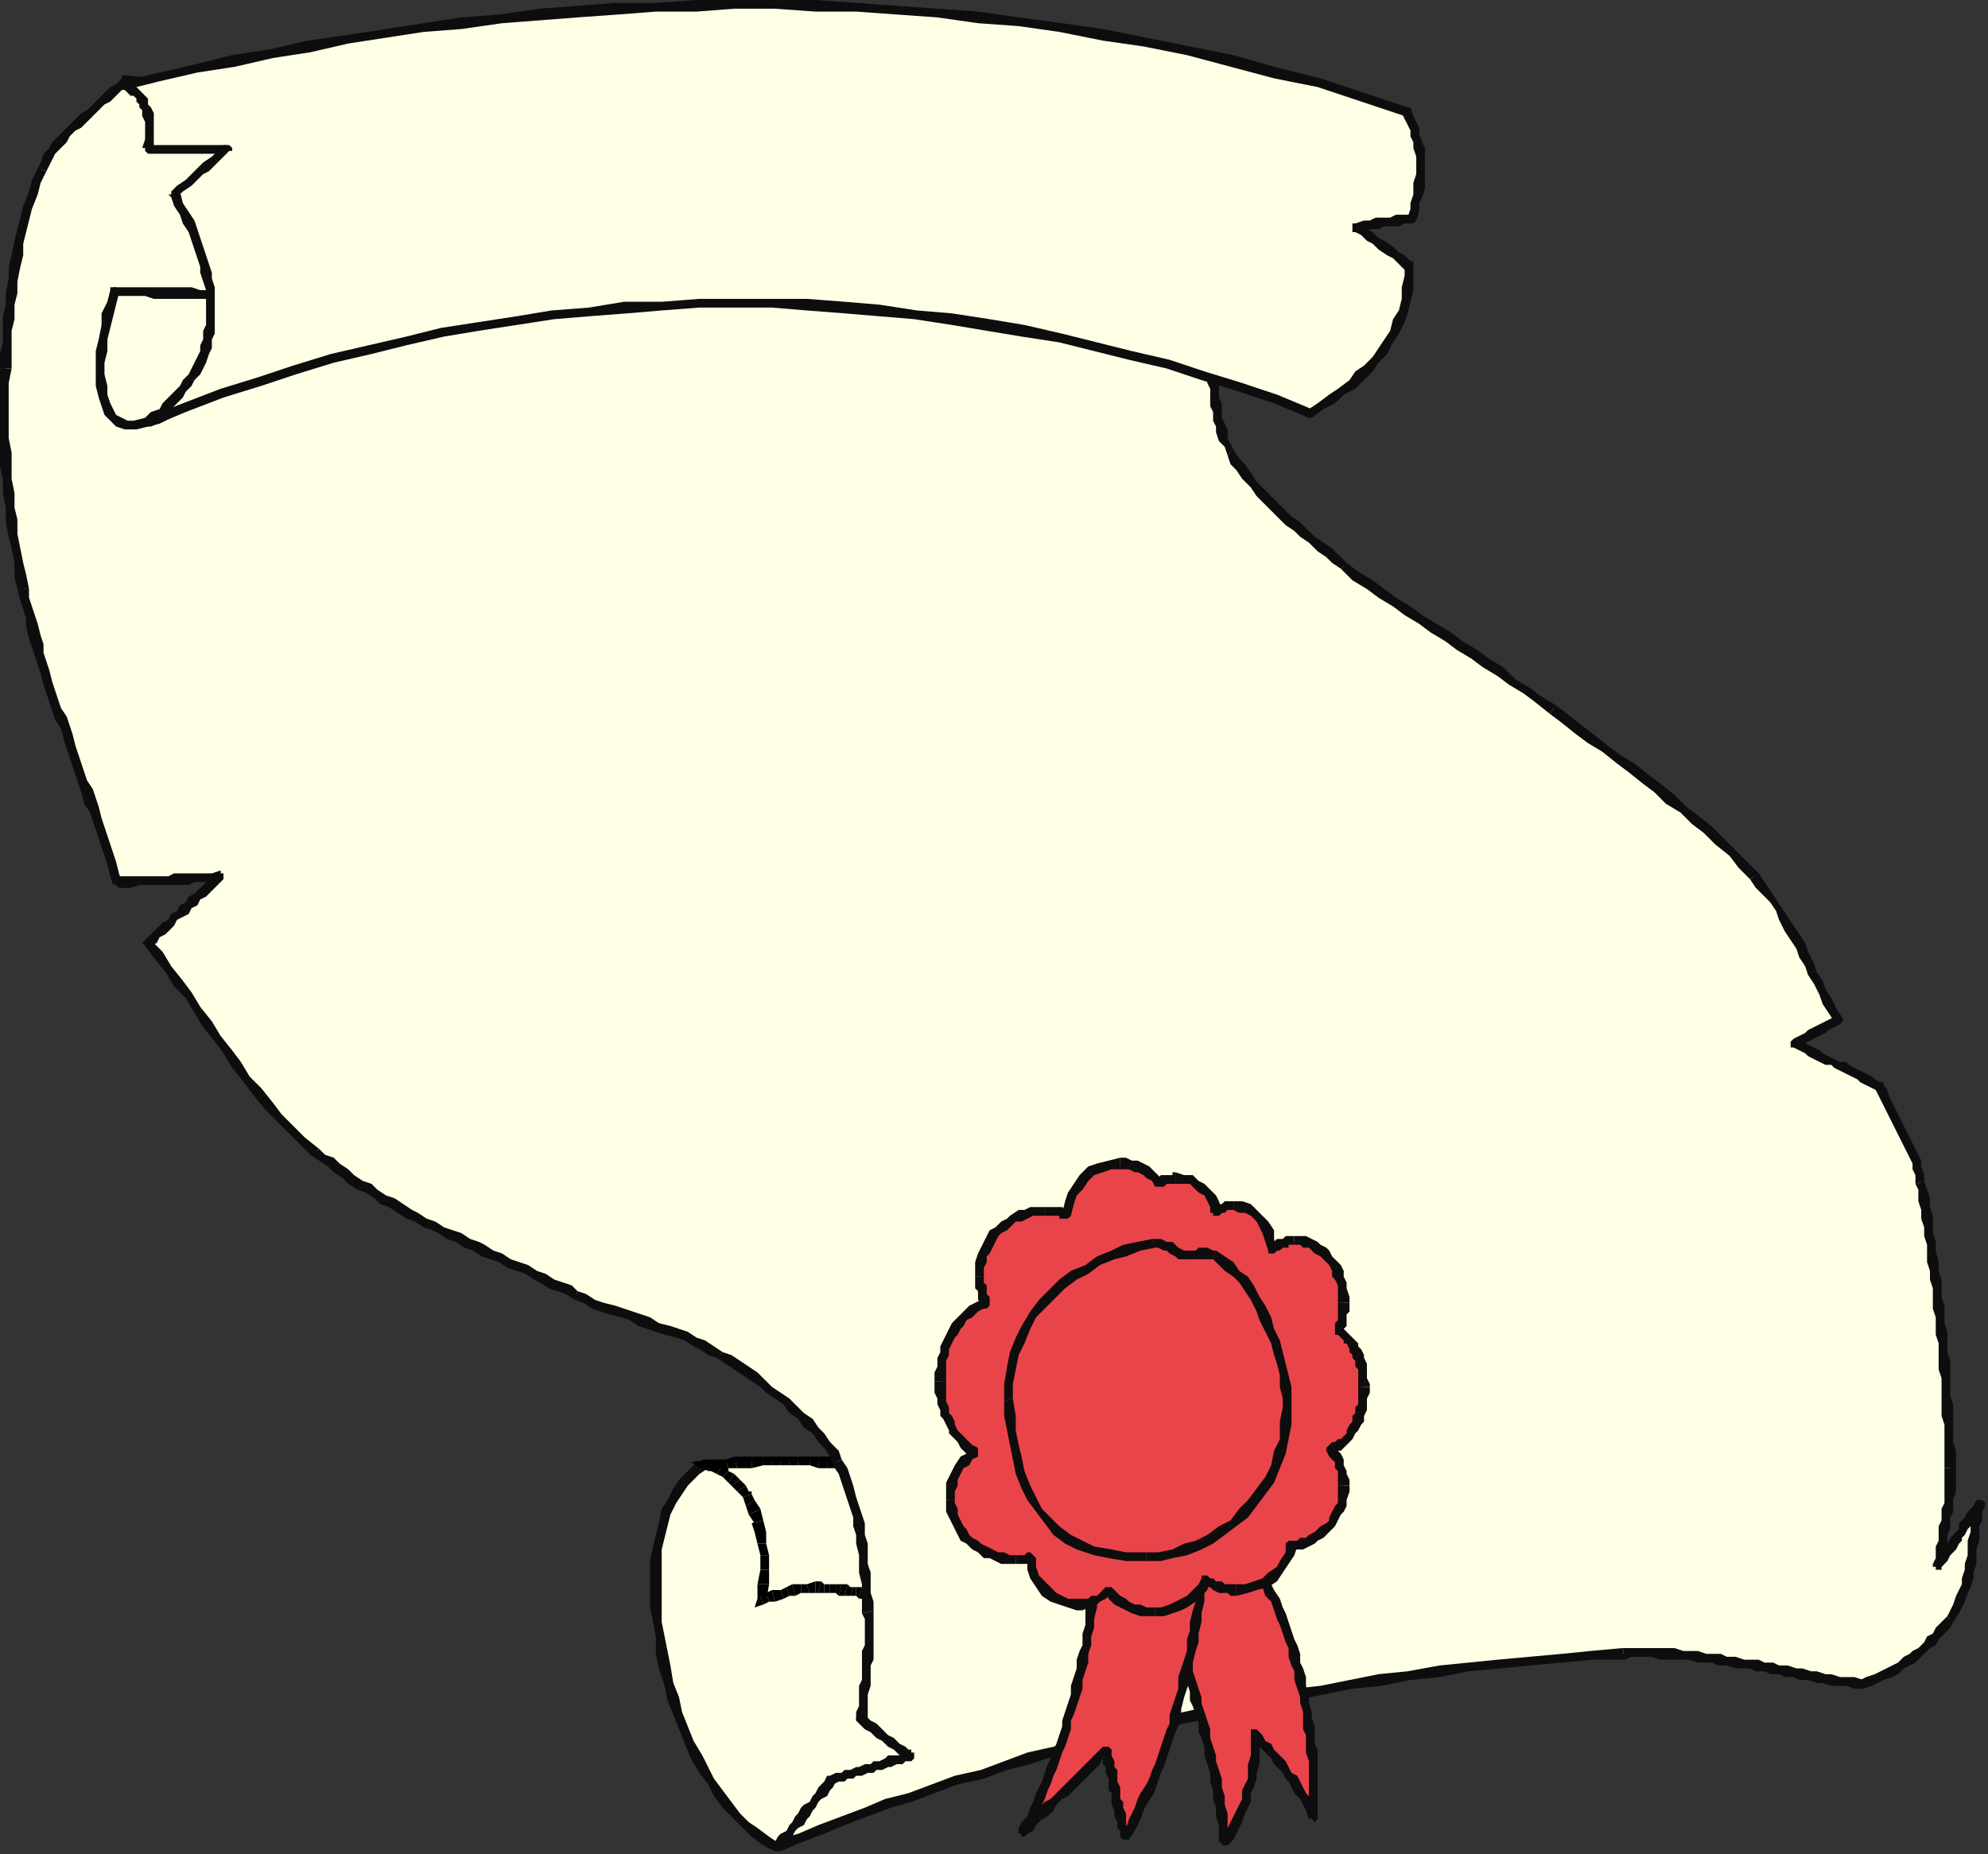 <?xml version="1.0" encoding="UTF-8" standalone="no"?>
<svg
   xmlns:dc="http://purl.org/dc/elements/1.1/"
   xmlns:cc="http://creativecommons.org/ns#"
   xmlns:rdf="http://www.w3.org/1999/02/22-rdf-syntax-ns#"
   xmlns:svg="http://www.w3.org/2000/svg"
   xmlns="http://www.w3.org/2000/svg"
   xmlns:sodipodi="http://sodipodi.sourceforge.net/DTD/sodipodi-0.dtd"
   xmlns:inkscape="http://www.inkscape.org/namespaces/inkscape"
   version="1.0"
   width="181.24mm"
   height="169.069mm"
   id="svg335"
   sodipodi:docname="CMISC040.WMF">
  <rect width="100%" height="100%" fill="#333333" stroke="none"/>
  <sodipodi:namedview
     pagecolor="#ffffff"
     bordercolor="#666666"
     borderopacity="1"
     objecttolerance="10"
     gridtolerance="10"
     guidetolerance="10"
     inkscape:pageopacity="0"
     inkscape:pageshadow="2"
     inkscape:window-width="640"
     inkscape:window-height="480"
     id="namedview337" />
  <defs
     id="defs3">
    <pattern
       id="WMFhbasepattern"
       patternUnits="userSpaceOnUse"
       width="6"
       height="6"
       x="0"
       y="0" />
  </defs>
  <path
     style="fill:#ffffe5;fill-rule:evenodd;fill-opacity:1;stroke:none;"
     d="  M 243,504   L 238,508   L 233,514   L 230,521   L 227,529   L 226,538   L 226,548   L 227,559   L 228,569   L 230,580   L 234,591   L 238,601   L 242,610   L 248,618   L 254,626   L 260,632   L 268,636   L 322,607   L 295,506   L 243,504  z "
     id="path5" />
  <path
     style="fill:#0e0d0d;fill-rule:evenodd;fill-opacity:1;stroke:none;"
     d="  M 267,635   L 268,635   L 265,633   L 261,630   L 258,628   L 255,625   L 252,621   L 249,617   L 246,613   L 244,609   L 242,605   L 239,600   L 237,595   L 235,590   L 234,585   L 232,580   L 231,574   L 230,569   L 229,564   L 228,559   L 228,553   L 228,548   L 228,543   L 228,539   L 228,534   L 229,530   L 230,526   L 231,522   L 233,518   L 235,515   L 237,512   L 239,510   L 241,508   L 244,506   L 243,503   L 239,505   L 237,507   L 234,510   L 232,513   L 230,517   L 228,520   L 227,525   L 226,529   L 225,533   L 224,538   L 224,543   L 224,548   L 224,554   L 225,559   L 226,564   L 226,570   L 227,575   L 229,581   L 230,586   L 232,591   L 234,596   L 236,601   L 238,606   L 241,611   L 244,615   L 246,619   L 249,623   L 253,627   L 256,630   L 259,633   L 263,636   L 267,638   L 268,638   L 267,638   L 268,638   L 268,638   L 269,637   L 269,637   L 269,636   L 269,636   L 269,635   L 268,635   L 267,635  z "
     id="path7" />
  <path
     style="fill:#0e0d0d;fill-rule:evenodd;fill-opacity:1;stroke:none;"
     d="  M 320,608   L 321,606   L 267,635   L 268,638   L 323,609   L 324,607   L 323,609   L 324,608   L 324,608   L 324,607   L 324,607   L 323,606   L 323,606   L 322,606   L 321,606   L 320,608  z "
     id="path9" />
  <path
     style="fill:#0e0d0d;fill-rule:evenodd;fill-opacity:1;stroke:none;"
     d="  M 295,508   L 294,506   L 320,608   L 324,607   L 297,505   L 295,504   L 297,505   L 297,505   L 296,504   L 296,504   L 295,504   L 295,505   L 294,505   L 294,506   L 294,506   L 295,508  z "
     id="path11" />
  <path
     style="fill:#0e0d0d;fill-rule:evenodd;fill-opacity:1;stroke:none;"
     d="  M 244,506   L 243,506   L 295,508   L 295,504   L 243,503   L 243,503   L 243,503   L 242,503   L 242,504   L 242,506   L 243,506   L 244,506  z "
     id="path13" />
  <path
     style="fill:#ffffe5;fill-rule:evenodd;fill-opacity:1;stroke:none;"
     d="  M 295,504   L 292,504   L 288,504   L 285,504   L 282,504   L 279,504   L 275,504   L 272,504   L 269,504   L 266,504   L 263,504   L 259,504   L 257,504   L 254,504   L 251,504   L 248,505   L 245,505   L 246,506   L 248,507   L 250,508   L 252,509   L 254,511   L 255,513   L 257,515   L 259,518   L 260,521   L 261,524   L 262,528   L 263,532   L 263,536   L 263,541   L 263,546   L 262,551   L 265,551   L 267,550   L 269,549   L 271,549   L 274,548   L 276,548   L 278,547   L 281,547   L 283,547   L 284,547   L 286,547   L 288,548   L 290,548   L 291,548   L 293,548   L 295,549   L 297,549   L 299,549   L 300,550   L 302,550   L 304,550   L 306,551   L 308,551   L 309,551   L 309,545   L 308,539   L 306,533   L 304,527   L 302,521   L 300,516   L 298,510   L 295,504  z "
     id="path15" />
  <path
     style="fill:#000000;fill-rule:nonzero;fill-opacity:1;stroke:none;"
     d="  M 292,506   L 292,506   L 295,506   L 295,502   L 292,502   L 292,502  z "
     id="path17" />
  <path
     style="fill:#000000;fill-rule:nonzero;fill-opacity:1;stroke:none;"
     d="  M 288,506   L 288,506   L 292,506   L 292,502   L 288,502   L 288,502   L 288,506   L 288,506   L 288,506  z "
     id="path19" />
  <path
     style="fill:#000000;fill-rule:nonzero;fill-opacity:1;stroke:none;"
     d="  M 285,506   L 285,506   L 288,506   L 288,502   L 285,502   L 285,502   L 285,502   L 285,502   L 285,502  z "
     id="path21" />
  <path
     style="fill:#000000;fill-rule:nonzero;fill-opacity:1;stroke:none;"
     d="  M 282,506   L 282,506   L 285,506   L 285,502   L 282,502   L 282,502   L 282,506   L 282,506   L 282,506  z "
     id="path23" />
  <path
     style="fill:#000000;fill-rule:nonzero;fill-opacity:1;stroke:none;"
     d="  M 279,505   L 279,505   L 282,506   L 282,502   L 279,502   L 279,502   L 279,502   L 279,502   L 279,502  z "
     id="path25" />
  <path
     style="fill:#000000;fill-rule:nonzero;fill-opacity:1;stroke:none;"
     d="  M 275,505   L 275,505   L 279,505   L 279,502   L 275,502   L 275,502  z "
     id="path27" />
  <path
     style="fill:#000000;fill-rule:nonzero;fill-opacity:1;stroke:none;"
     d="  M 272,505   L 272,505   L 275,505   L 275,502   L 272,502   L 272,502  z "
     id="path29" />
  <path
     style="fill:#000000;fill-rule:nonzero;fill-opacity:1;stroke:none;"
     d="  M 269,505   L 269,505   L 272,505   L 272,502   L 269,502   L 269,502  z "
     id="path31" />
  <path
     style="fill:#000000;fill-rule:nonzero;fill-opacity:1;stroke:none;"
     d="  M 266,505   L 266,505   L 269,505   L 269,502   L 266,502   L 266,502  z "
     id="path33" />
  <path
     style="fill:#000000;fill-rule:nonzero;fill-opacity:1;stroke:none;"
     d="  M 263,505   L 263,505   L 266,505   L 266,502   L 263,502   L 263,502   L 263,502   L 263,502   L 263,502  z "
     id="path35" />
  <path
     style="fill:#000000;fill-rule:nonzero;fill-opacity:1;stroke:none;"
     d="  M 259,506   L 259,506   L 263,505   L 263,502   L 259,502   L 259,502   L 259,502   L 259,502   L 259,502  z "
     id="path37" />
  <path
     style="fill:#000000;fill-rule:nonzero;fill-opacity:1;stroke:none;"
     d="  M 257,506   L 257,506   L 259,506   L 259,502   L 257,502   L 257,502  z "
     id="path39" />
  <path
     style="fill:#000000;fill-rule:nonzero;fill-opacity:1;stroke:none;"
     d="  M 254,506   L 254,506   L 257,506   L 257,502   L 254,502   L 253,502   L 253,502   L 253,502   L 253,502  z "
     id="path41" />
  <path
     style="fill:#000000;fill-rule:nonzero;fill-opacity:1;stroke:none;"
     d="  M 251,506   L 251,506   L 254,506   L 253,502   L 250,503   L 250,503  z "
     id="path43" />
  <path
     style="fill:#000000;fill-rule:nonzero;fill-opacity:1;stroke:none;"
     d="  M 248,506   L 248,506   L 251,506   L 250,503   L 247,503   L 247,503   L 247,503   L 247,503   L 247,503  z "
     id="path45" />
  <path
     style="fill:#000000;fill-rule:nonzero;fill-opacity:1;stroke:none;"
     d="  M 245,503   L 245,507   L 248,506   L 247,503   L 244,503   L 244,507   L 244,503   L 238,504   L 244,507  z "
     id="path47" />
  <path
     style="fill:#000000;fill-rule:nonzero;fill-opacity:1;stroke:none;"
     d="  M 247,504   L 247,504   L 245,503   L 244,507   L 246,507   L 245,507   L 247,504   L 247,504   L 247,504  z "
     id="path49" />
  <path
     style="fill:#000000;fill-rule:nonzero;fill-opacity:1;stroke:none;"
     d="  M 249,505   L 249,505   L 247,504   L 245,507   L 247,508   L 247,508   L 249,505   L 249,505   L 249,505  z "
     id="path51" />
  <path
     style="fill:#000000;fill-rule:nonzero;fill-opacity:1;stroke:none;"
     d="  M 251,507   L 251,506   L 249,505   L 247,508   L 249,509   L 249,509   L 251,507   L 251,507   L 251,506  z "
     id="path53" />
  <path
     style="fill:#000000;fill-rule:nonzero;fill-opacity:1;stroke:none;"
     d="  M 253,508   L 253,508   L 251,507   L 249,509   L 251,511   L 251,511   L 253,508   L 253,508   L 253,508  z "
     id="path55" />
  <path
     style="fill:#000000;fill-rule:nonzero;fill-opacity:1;stroke:none;"
     d="  M 255,510   L 255,510   L 253,508   L 251,511   L 252,512   L 252,512   L 255,510   L 255,510   L 255,510  z "
     id="path57" />
  <path
     style="fill:#000000;fill-rule:nonzero;fill-opacity:1;stroke:none;"
     d="  M 257,512   L 257,512   L 255,510   L 252,512   L 254,514   L 254,514   L 257,512   L 257,512   L 257,512  z "
     id="path59" />
  <path
     style="fill:#000000;fill-rule:nonzero;fill-opacity:1;stroke:none;"
     d="  M 259,515   L 258,514   L 257,512   L 254,514   L 256,516   L 256,516   L 259,515   L 259,514   L 258,514  z "
     id="path61" />
  <path
     style="fill:#000000;fill-rule:nonzero;fill-opacity:1;stroke:none;"
     d="  M 260,517   L 260,517   L 259,515   L 256,516   L 257,519   L 257,519   L 260,517   L 260,517   L 260,517  z "
     id="path63" />
  <path
     style="fill:#000000;fill-rule:nonzero;fill-opacity:1;stroke:none;"
     d="  M 262,520   L 262,520   L 260,517   L 257,519   L 258,522   L 258,522   L 262,520   L 262,520   L 262,520  z "
     id="path65" />
  <path
     style="fill:#000000;fill-rule:nonzero;fill-opacity:1;stroke:none;"
     d="  M 263,524   L 263,524   L 262,520   L 258,522   L 260,525   L 259,525   L 263,524   L 263,524   L 263,524  z "
     id="path67" />
  <path
     style="fill:#000000;fill-rule:nonzero;fill-opacity:1;stroke:none;"
     d="  M 264,528   L 264,528   L 263,524   L 259,525   L 260,528   L 260,528   L 264,528   L 264,528   L 264,528  z "
     id="path69" />
  <path
     style="fill:#000000;fill-rule:nonzero;fill-opacity:1;stroke:none;"
     d="  M 264,532   L 264,532   L 264,528   L 260,528   L 261,532   L 261,532   L 264,532   L 264,532   L 264,532  z "
     id="path71" />
  <path
     style="fill:#000000;fill-rule:nonzero;fill-opacity:1;stroke:none;"
     d="  M 265,536   L 265,536   L 264,532   L 261,532   L 262,536   L 262,536   L 265,536   L 265,536   L 265,536  z "
     id="path73" />
  <path
     style="fill:#000000;fill-rule:nonzero;fill-opacity:1;stroke:none;"
     d="  M 265,541   L 265,541   L 265,536   L 262,536   L 262,541   L 262,541   L 265,541   L 265,541   L 265,541  z "
     id="path75" />
  <path
     style="fill:#000000;fill-rule:nonzero;fill-opacity:1;stroke:none;"
     d="  M 265,546   L 265,546   L 265,541   L 262,541   L 261,546   L 261,546   L 265,546   L 265,546   L 265,546  z "
     id="path77" />
  <path
     style="fill:#000000;fill-rule:nonzero;fill-opacity:1;stroke:none;"
     d="  M 262,550   L 264,552   L 265,546   L 261,546   L 261,551   L 263,553   L 261,551   L 260,554   L 263,553  z "
     id="path79" />
  <path
     style="fill:#000000;fill-rule:nonzero;fill-opacity:1;stroke:none;"
     d="  M 264,549   L 264,549   L 262,550   L 263,553   L 265,552   L 265,552   L 265,552   L 265,552   L 265,552  z "
     id="path81" />
  <path
     style="fill:#000000;fill-rule:nonzero;fill-opacity:1;stroke:none;"
     d="  M 266,548   L 266,548   L 264,549   L 265,552   L 267,552   L 267,552   L 266,548   L 266,548   L 266,548  z "
     id="path83" />
  <path
     style="fill:#000000;fill-rule:nonzero;fill-opacity:1;stroke:none;"
     d="  M 269,548   L 269,548   L 266,548   L 267,552   L 270,551   L 270,551   L 270,551   L 270,551   L 270,551  z "
     id="path85" />
  <path
     style="fill:#000000;fill-rule:nonzero;fill-opacity:1;stroke:none;"
     d="  M 271,547   L 271,547   L 269,548   L 270,551   L 272,550   L 272,550   L 271,547   L 271,547   L 271,547  z "
     id="path87" />
  <path
     style="fill:#000000;fill-rule:nonzero;fill-opacity:1;stroke:none;"
     d="  M 273,546   L 273,546   L 271,547   L 272,550   L 274,550   L 274,550   L 273,546   L 273,546   L 273,546  z "
     id="path89" />
  <path
     style="fill:#000000;fill-rule:nonzero;fill-opacity:1;stroke:none;"
     d="  M 276,546   L 276,546   L 273,546   L 274,550   L 276,549   L 276,549   L 276,546   L 276,546   L 276,546  z "
     id="path91" />
  <path
     style="fill:#000000;fill-rule:nonzero;fill-opacity:1;stroke:none;"
     d="  M 278,546   L 278,546   L 276,546   L 276,549   L 279,549   L 279,549   L 278,546   L 278,546   L 278,546  z "
     id="path93" />
  <path
     style="fill:#000000;fill-rule:nonzero;fill-opacity:1;stroke:none;"
     d="  M 281,545   L 281,545   L 278,546   L 279,549   L 281,549   L 281,549   L 281,545   L 281,545   L 281,545  z "
     id="path95" />
  <path
     style="fill:#000000;fill-rule:nonzero;fill-opacity:1;stroke:none;"
     d="  M 283,545   L 283,545   L 281,545   L 281,549   L 283,549   L 282,549   L 283,545   L 283,545   L 283,545  z "
     id="path97" />
  <path
     style="fill:#000000;fill-rule:nonzero;fill-opacity:1;stroke:none;"
     d="  M 284,546   L 284,546   L 283,545   L 282,549   L 284,549   L 284,549  z "
     id="path99" />
  <path
     style="fill:#000000;fill-rule:nonzero;fill-opacity:1;stroke:none;"
     d="  M 286,546   L 286,546   L 284,546   L 284,549   L 286,549   L 286,549   L 286,546   L 286,546   L 286,546  z "
     id="path101" />
  <path
     style="fill:#000000;fill-rule:nonzero;fill-opacity:1;stroke:none;"
     d="  M 288,546   L 288,546   L 286,546   L 286,549   L 288,549   L 288,549   L 288,549   L 288,549   L 288,549  z "
     id="path103" />
  <path
     style="fill:#000000;fill-rule:nonzero;fill-opacity:1;stroke:none;"
     d="  M 290,546   L 290,546   L 288,546   L 288,549   L 289,550   L 289,550  z "
     id="path105" />
  <path
     style="fill:#000000;fill-rule:nonzero;fill-opacity:1;stroke:none;"
     d="  M 292,546   L 292,546   L 290,546   L 289,550   L 291,550   L 291,550  z "
     id="path107" />
  <path
     style="fill:#000000;fill-rule:nonzero;fill-opacity:1;stroke:none;"
     d="  M 294,547   L 293,547   L 292,546   L 291,550   L 293,550   L 293,550   L 294,547   L 293,547   L 293,547  z "
     id="path109" />
  <path
     style="fill:#000000;fill-rule:nonzero;fill-opacity:1;stroke:none;"
     d="  M 295,547   L 295,547   L 294,547   L 293,550   L 295,550   L 295,550  z "
     id="path111" />
  <path
     style="fill:#000000;fill-rule:nonzero;fill-opacity:1;stroke:none;"
     d="  M 297,547   L 297,547   L 295,547   L 295,550   L 296,551   L 296,551  z "
     id="path113" />
  <path
     style="fill:#000000;fill-rule:nonzero;fill-opacity:1;stroke:none;"
     d="  M 299,548   L 299,548   L 297,547   L 296,551   L 298,551   L 298,551  z "
     id="path115" />
  <path
     style="fill:#000000;fill-rule:nonzero;fill-opacity:1;stroke:none;"
     d="  M 301,548   L 301,548   L 299,548   L 298,551   L 300,551   L 300,551   L 300,551   L 300,551   L 300,551  z "
     id="path117" />
  <path
     style="fill:#000000;fill-rule:nonzero;fill-opacity:1;stroke:none;"
     d="  M 303,548   L 302,548   L 301,548   L 300,551   L 302,552   L 302,552   L 303,548   L 302,548   L 302,548  z "
     id="path119" />
  <path
     style="fill:#000000;fill-rule:nonzero;fill-opacity:1;stroke:none;"
     d="  M 304,549   L 304,549   L 303,548   L 302,552   L 304,552   L 304,552  z "
     id="path121" />
  <path
     style="fill:#000000;fill-rule:nonzero;fill-opacity:1;stroke:none;"
     d="  M 306,549   L 306,549   L 304,549   L 304,552   L 305,552   L 305,552  z "
     id="path123" />
  <path
     style="fill:#000000;fill-rule:nonzero;fill-opacity:1;stroke:none;"
     d="  M 308,549   L 308,549   L 306,549   L 305,552   L 307,553   L 307,553   L 307,553   L 307,553   L 307,553  z "
     id="path125" />
  <path
     style="fill:#000000;fill-rule:nonzero;fill-opacity:1;stroke:none;"
     d="  M 308,551   L 310,550   L 308,549   L 307,553   L 309,553   L 311,551   L 309,553   L 311,553   L 311,551  z "
     id="path127" />
  <path
     style="fill:#000000;fill-rule:nonzero;fill-opacity:1;stroke:none;"
     d="  M 307,545   L 307,545   L 308,551   L 311,551   L 310,545   L 310,545   L 310,545   L 310,545   L 310,545  z "
     id="path129" />
  <path
     style="fill:#000000;fill-rule:nonzero;fill-opacity:1;stroke:none;"
     d="  M 306,539   L 306,539   L 307,545   L 310,545   L 310,538   L 310,538   L 310,538   L 310,538   L 310,538  z "
     id="path131" />
  <path
     style="fill:#000000;fill-rule:nonzero;fill-opacity:1;stroke:none;"
     d="  M 305,533   L 305,533   L 306,539   L 310,538   L 308,532   L 308,532   L 308,532   L 308,532   L 308,532  z "
     id="path133" />
  <path
     style="fill:#000000;fill-rule:nonzero;fill-opacity:1;stroke:none;"
     d="  M 303,527   L 303,527   L 305,533   L 308,532   L 306,526   L 306,526   L 306,526   L 306,526   L 306,526  z "
     id="path135" />
  <path
     style="fill:#000000;fill-rule:nonzero;fill-opacity:1;stroke:none;"
     d="  M 301,522   L 301,522   L 303,527   L 306,526   L 304,521   L 304,521   L 304,521   L 304,521   L 304,521  z "
     id="path137" />
  <path
     style="fill:#000000;fill-rule:nonzero;fill-opacity:1;stroke:none;"
     d="  M 298,516   L 298,516   L 301,522   L 304,521   L 302,515   L 302,515   L 302,515   L 302,515   L 302,515  z "
     id="path139" />
  <path
     style="fill:#000000;fill-rule:nonzero;fill-opacity:1;stroke:none;"
     d="  M 296,511   L 296,511   L 298,516   L 302,515   L 299,509   L 299,509  z "
     id="path141" />
  <path
     style="fill:#000000;fill-rule:nonzero;fill-opacity:1;stroke:none;"
     d="  M 295,506   L 293,505   L 296,511   L 299,509   L 297,503   L 295,502   L 297,503   L 296,502   L 295,502  z "
     id="path143" />
  <path
     style="fill:#ffffe5;fill-rule:evenodd;fill-opacity:1;stroke:none;"
     d="  M 268,636   L 271,633   L 273,630   L 275,627   L 278,625   L 280,622   L 282,619   L 284,616   L 287,613   L 288,613   L 290,612   L 292,612   L 293,611   L 295,611   L 297,610   L 298,610   L 300,609   L 302,609   L 303,608   L 305,608   L 307,607   L 308,607   L 310,606   L 312,605   L 313,605   L 311,603   L 309,602   L 307,600   L 305,599   L 303,597   L 301,596   L 299,594   L 297,593   L 298,583   L 299,574   L 299,565   L 299,556   L 299,549   L 298,542   L 297,536   L 297,529   L 295,522   L 294,516   L 292,510   L 289,504   L 287,501   L 285,498   L 283,496   L 281,493   L 278,490   L 276,488   L 273,486   L 271,483   L 268,481   L 265,479   L 262,477   L 260,475   L 257,473   L 254,471   L 251,469   L 248,467   L 245,465   L 242,464   L 239,462   L 236,461   L 233,460   L 230,458   L 227,457   L 224,456   L 221,455   L 217,454   L 214,453   L 211,452   L 208,450   L 205,449   L 202,448   L 199,446   L 196,445   L 193,443   L 190,442   L 187,441   L 184,439   L 181,438   L 178,437   L 175,435   L 173,434   L 170,432   L 167,431   L 164,430   L 161,428   L 158,427   L 155,425   L 152,424   L 149,423   L 146,421   L 144,420   L 141,418   L 138,417   L 135,415   L 132,413   L 130,412   L 127,410   L 124,408   L 121,406   L 119,405   L 116,403   L 114,401   L 111,399   L 109,397   L 104,393   L 100,389   L 96,385   L 92,381   L 89,376   L 85,372   L 82,367   L 78,363   L 75,358   L 71,353   L 68,348   L 65,343   L 62,339   L 58,334   L 55,329   L 51,325   L 53,323   L 54,322   L 56,321   L 57,319   L 59,318   L 60,316   L 62,315   L 63,313   L 65,312   L 66,311   L 68,309   L 70,308   L 71,306   L 73,305   L 74,304   L 76,302   L 74,302   L 71,302   L 69,302   L 67,303   L 65,303   L 63,303   L 61,303   L 58,303   L 56,303   L 54,303   L 52,304   L 50,304   L 47,304   L 45,304   L 43,304   L 41,304   L 39,298   L 37,292   L 34,285   L 32,279   L 30,273   L 28,266   L 25,260   L 23,254   L 21,248   L 19,241   L 17,235   L 15,229   L 13,222   L 11,216   L 9,210   L 8,203   L 6,194   L 5,184   L 3,175   L 3,165   L 2,156   L 2,146   L 2,136   L 2,127   L 2,118   L 3,110   L 4,101   L 5,92   L 7,84   L 9,75   L 11,67   L 14,59   L 15,56   L 17,54   L 18,52   L 20,50   L 21,48   L 23,46   L 25,44   L 27,42   L 29,41   L 31,39   L 33,37   L 35,35   L 37,33   L 39,32   L 41,30   L 43,28   L 55,28   L 67,29   L 79,30   L 91,30   L 103,31   L 114,31   L 126,32   L 138,32   L 150,33   L 162,33   L 174,34   L 186,34   L 198,35   L 210,35   L 222,36   L 234,36   L 245,37   L 257,37   L 269,38   L 281,38   L 293,39   L 305,39   L 317,40   L 329,40   L 341,41   L 353,41   L 364,42   L 376,42   L 388,43   L 400,43   L 412,44   L 424,44   L 423,53   L 422,63   L 421,72   L 420,81   L 419,90   L 419,99   L 418,108   L 418,117   L 418,122   L 418,127   L 418,132   L 419,137   L 419,142   L 420,147   L 422,151   L 424,156   L 426,159   L 428,161   L 430,164   L 432,167   L 434,169   L 437,172   L 439,175   L 442,177   L 444,179   L 447,182   L 449,184   L 452,186   L 455,188   L 458,191   L 460,193   L 463,195   L 467,198   L 472,202   L 476,205   L 481,208   L 485,211   L 489,214   L 494,217   L 499,220   L 503,223   L 508,226   L 512,229   L 517,232   L 521,235   L 526,238   L 530,241   L 535,244   L 539,248   L 544,251   L 548,255   L 553,258   L 557,261   L 562,265   L 567,268   L 571,272   L 575,275   L 580,279   L 584,283   L 588,286   L 593,290   L 597,294   L 601,298   L 604,302   L 607,305   L 609,308   L 611,311   L 613,313   L 615,317   L 617,320   L 618,323   L 620,326   L 622,329   L 623,332   L 625,336   L 626,339   L 628,342   L 630,345   L 631,348   L 633,351   L 631,353   L 630,354   L 628,355   L 626,356   L 624,357   L 622,358   L 621,359   L 619,360   L 621,361   L 622,362   L 624,362   L 626,363   L 628,364   L 630,365   L 631,366   L 633,367   L 635,368   L 637,369   L 639,370   L 640,371   L 642,371   L 644,372   L 646,373   L 648,374   L 649,378   L 652,382   L 654,386   L 656,390   L 658,395   L 659,399   L 661,403   L 662,407   L 664,419   L 666,432   L 667,444   L 669,456   L 670,469   L 671,481   L 672,494   L 672,506   L 672,510   L 672,514   L 671,518   L 671,523   L 670,527   L 669,531   L 669,535   L 668,539   L 670,537   L 672,534   L 673,531   L 675,529   L 677,526   L 679,524   L 681,521   L 682,518   L 681,523   L 680,529   L 680,534   L 679,539   L 678,544   L 677,549   L 675,553   L 672,558   L 670,560   L 669,562   L 667,564   L 666,566   L 664,567   L 662,569   L 660,570   L 659,572   L 657,573   L 655,574   L 653,575   L 651,576   L 649,577   L 646,578   L 644,579   L 641,580   L 639,580   L 636,580   L 634,579   L 631,579   L 628,578   L 626,578   L 623,578   L 621,577   L 618,577   L 616,576   L 613,576   L 611,575   L 608,575   L 605,574   L 603,574   L 600,573   L 598,573   L 595,572   L 593,572   L 590,572   L 587,571   L 585,571   L 582,571   L 580,570   L 577,570   L 575,570   L 572,570   L 570,570   L 567,570   L 565,570   L 562,570   L 559,570   L 548,571   L 538,571   L 527,572   L 517,574   L 506,575   L 496,576   L 486,577   L 476,579   L 466,581   L 456,582   L 446,584   L 436,586   L 427,588   L 417,590   L 408,592   L 399,594   L 390,596   L 381,599   L 372,601   L 363,603   L 355,606   L 346,608   L 338,611   L 330,614   L 322,616   L 314,619   L 306,622   L 298,625   L 290,627   L 283,630   L 276,633   L 268,636  z "
     id="path145" />
  <path
     style="fill:#0e0d0d;fill-rule:evenodd;fill-opacity:1;stroke:none;"
     d="  M 286,612   L 285,612   L 284,614   L 283,615   L 282,616   L 281,618   L 280,619   L 279,621   L 277,622   L 276,623   L 275,625   L 274,626   L 273,628   L 272,629   L 271,631   L 269,632   L 268,633   L 267,635   L 270,637   L 271,636   L 272,634   L 273,633   L 274,631   L 275,630   L 277,629   L 278,627   L 279,626   L 280,624   L 281,623   L 282,621   L 283,620   L 285,619   L 286,617   L 287,616   L 288,614   L 287,615   L 288,614   L 288,614   L 288,613   L 288,612   L 288,612   L 287,612   L 287,612   L 286,612   L 285,612   L 286,612  z "
     id="path147" />
  <path
     style="fill:#0e0d0d;fill-rule:evenodd;fill-opacity:1;stroke:none;"
     d="  M 313,606   L 313,603   L 311,604   L 310,605   L 308,605   L 306,605   L 305,606   L 303,607   L 301,607   L 300,608   L 298,608   L 296,609   L 295,609   L 293,610   L 291,610   L 290,611   L 288,611   L 286,612   L 287,615   L 289,614   L 291,614   L 292,613   L 294,613   L 295,612   L 297,612   L 299,611   L 301,611   L 302,610   L 304,610   L 306,609   L 307,609   L 309,608   L 311,608   L 312,607   L 314,607   L 314,604   L 314,607   L 315,606   L 315,606   L 315,605   L 315,605   L 315,604   L 314,604   L 314,603   L 313,603   L 313,606  z "
     id="path149" />
  <path
     style="fill:#0e0d0d;fill-rule:evenodd;fill-opacity:1;stroke:none;"
     d="  M 295,593   L 296,594   L 298,596   L 300,597   L 302,599   L 304,600   L 306,602   L 308,603   L 310,605   L 313,606   L 314,604   L 312,602   L 310,601   L 308,599   L 306,598   L 304,596   L 302,594   L 300,593   L 298,591   L 299,593   L 298,591   L 298,591   L 297,591   L 296,591   L 296,592   L 295,592   L 295,593   L 295,593   L 296,594   L 295,593  z "
     id="path151" />
  <path
     style="fill:#0e0d0d;fill-rule:evenodd;fill-opacity:1;stroke:none;"
     d="  M 297,556   L 297,556   L 298,558   L 298,560   L 298,562   L 298,565   L 298,567   L 297,569   L 297,572   L 297,574   L 297,576   L 297,579   L 296,581   L 296,583   L 296,586   L 296,588   L 295,590   L 295,593   L 299,593   L 299,590   L 299,588   L 299,586   L 299,584   L 300,581   L 300,579   L 300,576   L 300,574   L 301,572   L 301,569   L 301,567   L 301,565   L 301,562   L 301,560   L 301,558   L 301,555   L 301,555   L 297,556  z "
     id="path153" />
  <path
     style="fill:#0e0d0d;fill-rule:evenodd;fill-opacity:1;stroke:none;"
     d="  M 287,505   L 287,505   L 289,508   L 290,511   L 291,514   L 292,517   L 293,520   L 294,523   L 294,526   L 295,529   L 295,532   L 296,536   L 296,539   L 296,542   L 297,546   L 297,549   L 297,552   L 297,556   L 301,555   L 301,552   L 300,549   L 300,545   L 300,542   L 299,539   L 299,535   L 299,532   L 298,529   L 298,525   L 297,522   L 296,519   L 295,516   L 294,512   L 293,509   L 292,506   L 290,503   L 290,503   L 287,505  z "
     id="path155" />
  <path
     style="fill:#0e0d0d;fill-rule:evenodd;fill-opacity:1;stroke:none;"
     d="  M 247,468   L 247,468   L 250,470   L 253,472   L 256,474   L 259,476   L 262,478   L 264,480   L 267,482   L 270,484   L 272,487   L 275,489   L 277,492   L 280,494   L 282,497   L 284,499   L 286,502   L 287,505   L 290,503   L 289,500   L 286,497   L 284,494   L 282,492   L 280,489   L 277,487   L 274,484   L 272,482   L 269,480   L 266,478   L 263,475   L 261,473   L 258,471   L 255,469   L 252,467   L 249,466   L 249,466   L 247,468  z "
     id="path157" />
  <path
     style="fill:#0e0d0d;fill-rule:evenodd;fill-opacity:1;stroke:none;"
     d="  M 198,448   L 198,448   L 201,449   L 204,451   L 207,452   L 210,453   L 214,454   L 217,455   L 220,457   L 223,458   L 226,459   L 229,460   L 233,461   L 236,462   L 239,464   L 241,465   L 244,467   L 247,468   L 249,466   L 246,464   L 243,462   L 240,461   L 237,459   L 234,458   L 231,457   L 227,456   L 224,454   L 221,453   L 218,452   L 215,451   L 212,450   L 208,449   L 205,448   L 202,446   L 199,445   L 199,445   L 198,448  z "
     id="path159" />
  <path
     style="fill:#0e0d0d;fill-rule:evenodd;fill-opacity:1;stroke:none;"
     d="  M 107,398   L 107,398   L 110,400   L 113,402   L 115,404   L 118,406   L 120,408   L 123,410   L 126,411   L 129,413   L 131,415   L 134,416   L 137,418   L 140,420   L 143,421   L 146,423   L 149,424   L 151,425   L 154,427   L 157,428   L 160,430   L 163,431   L 166,433   L 169,434   L 172,435   L 175,437   L 178,438   L 181,439   L 184,441   L 186,442   L 189,444   L 192,445   L 195,446   L 198,448   L 199,445   L 197,443   L 194,442   L 191,441   L 188,439   L 185,438   L 182,436   L 179,435   L 176,434   L 173,432   L 170,431   L 167,429   L 165,428   L 162,427   L 159,425   L 156,424   L 153,423   L 150,421   L 147,420   L 144,418   L 142,417   L 139,415   L 136,413   L 133,412   L 130,410   L 128,408   L 125,407   L 122,405   L 120,403   L 117,401   L 115,399   L 112,398   L 110,396   L 110,396   L 107,398  z "
     id="path161" />
  <path
     style="fill:#0e0d0d;fill-rule:evenodd;fill-opacity:1;stroke:none;"
     d="  M 50,324   L 50,326   L 53,330   L 57,335   L 60,340   L 64,344   L 67,349   L 70,354   L 74,359   L 77,363   L 80,368   L 84,373   L 87,377   L 91,382   L 95,386   L 99,390   L 103,394   L 107,398   L 110,396   L 105,392   L 101,388   L 97,384   L 94,380   L 90,375   L 86,371   L 83,366   L 80,362   L 76,357   L 73,352   L 69,347   L 66,342   L 63,338   L 59,333   L 56,328   L 52,324   L 52,326   L 52,324   L 52,323   L 51,323   L 51,323   L 50,324   L 50,324   L 49,325   L 49,325   L 50,326   L 50,324  z "
     id="path163" />
  <path
     style="fill:#0e0d0d;fill-rule:evenodd;fill-opacity:1;stroke:none;"
     d="  M 76,304   L 74,301   L 73,302   L 71,304   L 70,305   L 68,307   L 67,308   L 65,309   L 64,311   L 62,312   L 61,314   L 59,315   L 58,317   L 56,318   L 55,319   L 53,321   L 52,322   L 50,324   L 52,326   L 54,325   L 55,323   L 57,322   L 59,320   L 60,319   L 61,317   L 63,316   L 65,315   L 66,313   L 68,312   L 69,310   L 71,309   L 72,308   L 74,306   L 75,305   L 77,303   L 76,300   L 77,303   L 77,303   L 77,302   L 77,302   L 77,301   L 76,301   L 76,300   L 75,301   L 74,301   L 76,304  z "
     id="path165" />
  <path
     style="fill:#0e0d0d;fill-rule:evenodd;fill-opacity:1;stroke:none;"
     d="  M 39,305   L 41,306   L 43,306   L 45,306   L 48,305   L 50,305   L 52,305   L 54,305   L 56,305   L 58,305   L 61,305   L 63,305   L 65,305   L 67,304   L 69,304   L 71,304   L 74,304   L 76,304   L 76,300   L 73,301   L 71,301   L 69,301   L 67,301   L 65,301   L 63,301   L 60,301   L 58,302   L 56,302   L 54,302   L 52,302   L 50,302   L 47,302   L 45,302   L 43,302   L 41,302   L 42,304   L 41,302   L 40,303   L 39,304   L 40,305   L 41,306   L 39,305  z "
     id="path167" />
  <path
     style="fill:#0e0d0d;fill-rule:evenodd;fill-opacity:1;stroke:none;"
     d="  M 6,203   L 6,203   L 7,207   L 8,210   L 9,213   L 9,216   L 10,220   L 11,223   L 12,226   L 13,229   L 14,232   L 15,236   L 16,239   L 17,242   L 18,245   L 19,248   L 21,251   L 22,255   L 23,258   L 24,261   L 25,264   L 26,267   L 27,270   L 28,273   L 29,277   L 31,280   L 32,283   L 33,286   L 34,289   L 35,292   L 36,295   L 37,298   L 38,302   L 39,305   L 42,304   L 41,301   L 40,297   L 39,294   L 38,291   L 37,288   L 36,285   L 35,282   L 34,278   L 33,275   L 32,272   L 30,269   L 29,266   L 28,263   L 27,260   L 26,257   L 25,253   L 24,250   L 23,247   L 21,244   L 20,241   L 19,238   L 18,235   L 17,231   L 16,228   L 15,225   L 15,222   L 14,219   L 13,215   L 12,212   L 11,209   L 10,206   L 10,203   L 10,203   L 6,203  z "
     id="path169" />
  <path
     style="fill:#0e0d0d;fill-rule:evenodd;fill-opacity:1;stroke:none;"
     d="  M 0,127   L 0,127   L 0,132   L 0,136   L 0,141   L 0,146   L 0,151   L 0,156   L 0,161   L 1,165   L 1,170   L 2,175   L 2,180   L 3,185   L 4,189   L 5,194   L 5,199   L 6,203   L 10,203   L 9,198   L 8,194   L 7,189   L 6,184   L 6,179   L 5,175   L 5,170   L 4,165   L 4,160   L 4,156   L 3,151   L 3,146   L 3,141   L 3,136   L 3,132   L 4,127   L 4,127   L 0,127  z "
     id="path171" />
  <path
     style="fill:#0e0d0d;fill-rule:evenodd;fill-opacity:1;stroke:none;"
     d="  M 13,58   L 13,58   L 11,62   L 10,66   L 8,71   L 7,75   L 6,79   L 5,83   L 4,88   L 3,92   L 3,96   L 2,101   L 2,105   L 1,109   L 1,114   L 1,118   L 0,122   L 0,127   L 4,127   L 4,123   L 4,118   L 4,114   L 5,110   L 5,105   L 6,101   L 6,97   L 7,92   L 8,88   L 8,84   L 9,80   L 10,76   L 11,72   L 13,67   L 14,63   L 16,59   L 16,59   L 13,58  z "
     id="path173" />
  <path
     style="fill:#0e0d0d;fill-rule:evenodd;fill-opacity:1;stroke:none;"
     d="  M 43,26   L 42,27   L 40,29   L 38,30   L 36,32   L 34,34   L 32,36   L 30,38   L 28,39   L 26,41   L 24,43   L 22,45   L 20,47   L 18,49   L 17,51   L 15,53   L 14,56   L 13,58   L 16,59   L 17,57   L 18,55   L 19,53   L 21,51   L 23,49   L 24,47   L 26,45   L 28,44   L 30,42   L 32,40   L 34,38   L 36,36   L 38,35   L 40,33   L 42,31   L 44,29   L 43,30   L 44,29   L 44,29   L 45,28   L 44,27   L 44,27   L 44,26   L 43,26   L 42,26   L 42,27   L 43,26  z "
     id="path175" />
  <path
     style="fill:#0e0d0d;fill-rule:evenodd;fill-opacity:1;stroke:none;"
     d="  M 426,45   L 424,43   L 412,42   L 400,42   L 388,41   L 377,41   L 365,40   L 353,40   L 341,39   L 329,39   L 317,38   L 305,38   L 293,37   L 281,37   L 269,36   L 257,36   L 246,35   L 234,35   L 222,34   L 210,33   L 198,33   L 186,33   L 174,32   L 162,31   L 150,31   L 138,30   L 127,30   L 115,29   L 103,29   L 91,28   L 79,28   L 67,27   L 55,27   L 43,26   L 43,30   L 55,30   L 67,31   L 79,31   L 90,32   L 102,32   L 114,33   L 126,33   L 138,34   L 150,34   L 162,35   L 174,35   L 186,36   L 198,36   L 210,37   L 221,37   L 233,38   L 245,38   L 257,39   L 269,39   L 281,40   L 293,40   L 305,41   L 317,42   L 329,42   L 340,42   L 352,43   L 364,44   L 376,44   L 388,45   L 400,45   L 412,46   L 424,46   L 422,44   L 424,46   L 425,46   L 426,45   L 425,43   L 424,43   L 426,45  z "
     id="path177" />
  <path
     style="fill:#0e0d0d;fill-rule:evenodd;fill-opacity:1;stroke:none;"
     d="  M 420,117   L 420,117   L 420,112   L 420,108   L 420,103   L 420,99   L 421,94   L 421,90   L 421,85   L 422,81   L 422,76   L 423,72   L 423,67   L 424,63   L 424,58   L 425,54   L 425,49   L 426,45   L 422,44   L 422,49   L 422,53   L 421,58   L 421,62   L 420,67   L 419,71   L 419,76   L 419,80   L 418,85   L 418,89   L 417,94   L 417,98   L 417,103   L 416,107   L 416,112   L 416,117   L 416,117   L 420,117  z "
     id="path179" />
  <path
     style="fill:#0e0d0d;fill-rule:evenodd;fill-opacity:1;stroke:none;"
     d="  M 425,155   L 425,155   L 424,153   L 423,151   L 423,148   L 422,146   L 421,144   L 421,142   L 421,139   L 420,137   L 420,134   L 420,132   L 420,129   L 420,127   L 420,124   L 420,122   L 420,119   L 420,117   L 416,117   L 416,119   L 416,122   L 416,124   L 416,127   L 416,129   L 416,132   L 417,134   L 417,137   L 417,140   L 418,142   L 418,145   L 419,147   L 419,149   L 420,152   L 422,154   L 423,157   L 423,157   L 425,155  z "
     id="path181" />
  <path
     style="fill:#0e0d0d;fill-rule:evenodd;fill-opacity:1;stroke:none;"
     d="  M 464,194   L 464,194   L 461,191   L 459,189   L 456,187   L 453,185   L 451,183   L 448,180   L 445,178   L 443,176   L 440,173   L 438,171   L 435,168   L 433,166   L 431,163   L 429,160   L 427,158   L 425,155   L 423,157   L 424,160   L 426,162   L 428,165   L 431,168   L 433,171   L 435,173   L 438,176   L 440,178   L 443,181   L 446,183   L 448,185   L 451,187   L 454,190   L 457,192   L 459,194   L 462,196   L 462,196   L 464,194  z "
     id="path183" />
  <path
     style="fill:#0e0d0d;fill-rule:evenodd;fill-opacity:1;stroke:none;"
     d="  M 536,243   L 536,243   L 531,240   L 527,237   L 522,234   L 518,230   L 513,227   L 509,224   L 504,221   L 500,218   L 495,215   L 490,212   L 486,209   L 481,206   L 477,203   L 473,200   L 468,197   L 464,194   L 462,196   L 466,200   L 471,203   L 475,206   L 480,209   L 484,212   L 489,215   L 493,218   L 498,221   L 502,224   L 507,227   L 511,230   L 516,233   L 520,236   L 525,239   L 529,242   L 534,246   L 534,246   L 536,243  z "
     id="path185" />
  <path
     style="fill:#0e0d0d;fill-rule:evenodd;fill-opacity:1;stroke:none;"
     d="  M 606,301   L 606,301   L 602,297   L 598,293   L 594,289   L 590,285   L 585,281   L 581,278   L 577,274   L 572,270   L 568,267   L 563,263   L 558,260   L 554,257   L 549,253   L 545,250   L 540,246   L 536,243   L 534,246   L 538,249   L 543,253   L 547,256   L 552,259   L 557,263   L 561,266   L 566,270   L 570,273   L 574,277   L 579,280   L 583,284   L 587,287   L 591,291   L 596,295   L 599,299   L 603,303   L 603,303   L 606,301  z "
     id="path187" />
  <path
     style="fill:#0e0d0d;fill-rule:evenodd;fill-opacity:1;stroke:none;"
     d="  M 634,353   L 635,351   L 633,348   L 631,344   L 629,341   L 628,338   L 626,335   L 625,332   L 623,328   L 622,325   L 620,322   L 618,319   L 616,316   L 614,313   L 612,310   L 610,307   L 608,304   L 606,301   L 603,303   L 605,306   L 608,309   L 610,311   L 612,314   L 613,317   L 615,321   L 617,324   L 619,327   L 620,330   L 622,333   L 623,336   L 625,339   L 627,343   L 628,346   L 630,349   L 632,352   L 632,350   L 632,352   L 632,353   L 633,353   L 633,353   L 634,353   L 634,353   L 635,352   L 635,351   L 635,351   L 634,353  z "
     id="path189" />
  <path
     style="fill:#0e0d0d;fill-rule:evenodd;fill-opacity:1;stroke:none;"
     d="  M 619,358   L 620,361   L 621,360   L 623,359   L 625,358   L 627,357   L 629,356   L 630,355   L 632,354   L 634,353   L 632,350   L 631,351   L 629,352   L 627,353   L 625,354   L 623,355   L 622,356   L 620,357   L 618,358   L 618,361   L 618,358   L 617,359   L 617,359   L 617,360   L 617,361   L 618,361   L 618,361   L 619,361   L 620,361   L 619,358  z "
     id="path191" />
  <path
     style="fill:#0e0d0d;fill-rule:evenodd;fill-opacity:1;stroke:none;"
     d="  M 649,374   L 648,373   L 646,372   L 645,371   L 643,370   L 641,369   L 639,368   L 637,367   L 636,366   L 634,366   L 632,365   L 630,364   L 628,363   L 627,362   L 625,361   L 623,360   L 621,359   L 619,358   L 618,361   L 620,362   L 622,363   L 623,364   L 625,365   L 627,366   L 629,367   L 631,367   L 632,368   L 634,369   L 636,370   L 638,371   L 640,372   L 641,373   L 643,374   L 645,375   L 647,376   L 646,375   L 647,376   L 648,376   L 648,376   L 649,375   L 649,375   L 649,374   L 649,374   L 649,373   L 648,373   L 649,374  z "
     id="path193" />
  <path
     style="fill:#0e0d0d;fill-rule:evenodd;fill-opacity:1;stroke:none;"
     d="  M 663,407   L 663,407   L 663,405   L 662,402   L 662,400   L 661,398   L 660,396   L 659,394   L 658,392   L 657,390   L 656,388   L 655,386   L 654,384   L 653,382   L 652,380   L 651,378   L 650,375   L 649,374   L 646,375   L 647,377   L 648,379   L 649,381   L 650,383   L 651,385   L 652,387   L 653,389   L 654,391   L 655,393   L 656,395   L 657,397   L 658,399   L 659,401   L 659,403   L 660,405   L 660,408   L 660,408   L 663,407  z "
     id="path195" />
  <path
     style="fill:#0e0d0d;fill-rule:evenodd;fill-opacity:1;stroke:none;"
     d="  M 674,506   L 674,506   L 674,503   L 674,500   L 673,497   L 673,494   L 673,490   L 673,487   L 673,484   L 672,481   L 672,478   L 672,475   L 672,472   L 672,469   L 671,466   L 671,463   L 671,459   L 670,456   L 670,453   L 670,450   L 669,447   L 669,444   L 669,441   L 668,438   L 668,435   L 667,431   L 667,428   L 666,425   L 666,422   L 666,419   L 665,416   L 665,413   L 664,410   L 663,407   L 660,408   L 661,410   L 661,414   L 662,417   L 662,420   L 663,423   L 663,426   L 664,429   L 664,432   L 664,435   L 665,438   L 665,441   L 666,444   L 666,447   L 666,451   L 667,454   L 667,457   L 667,460   L 668,463   L 668,466   L 668,469   L 668,472   L 669,475   L 669,478   L 669,481   L 669,484   L 669,488   L 670,491   L 670,494   L 670,497   L 670,500   L 670,503   L 670,506   L 670,506   L 674,506  z "
     id="path197" />
  <path
     style="fill:#0e0d0d;fill-rule:evenodd;fill-opacity:1;stroke:none;"
     d="  M 667,538   L 670,539   L 670,537   L 670,535   L 671,533   L 671,531   L 671,529   L 672,527   L 672,525   L 672,523   L 673,521   L 673,519   L 673,517   L 674,514   L 674,512   L 674,510   L 674,508   L 674,506   L 670,506   L 670,508   L 670,510   L 670,512   L 670,514   L 670,516   L 670,518   L 669,520   L 669,522   L 669,524   L 668,526   L 668,529   L 668,531   L 667,533   L 667,535   L 667,537   L 666,539   L 669,540   L 666,539   L 666,540   L 667,540   L 667,541   L 668,541   L 669,541   L 669,540   L 669,540   L 670,539   L 667,538  z "
     id="path199" />
  <path
     style="fill:#0e0d0d;fill-rule:evenodd;fill-opacity:1;stroke:none;"
     d="  M 684,519   L 681,517   L 680,519   L 679,520   L 678,521   L 677,523   L 676,524   L 675,525   L 675,527   L 674,528   L 673,529   L 672,530   L 671,532   L 670,533   L 669,534   L 669,536   L 668,537   L 667,538   L 669,540   L 670,539   L 671,538   L 672,536   L 673,535   L 674,534   L 675,532   L 676,531   L 676,530   L 677,529   L 678,527   L 679,526   L 680,525   L 681,523   L 682,522   L 683,521   L 684,519   L 681,518   L 684,519   L 684,519   L 684,518   L 684,518   L 683,517   L 683,517   L 682,517   L 681,517   L 681,517   L 684,519  z "
     id="path201" />
  <path
     style="fill:#0e0d0d;fill-rule:evenodd;fill-opacity:1;stroke:none;"
     d="  M 673,559   L 673,559   L 675,556   L 676,554   L 677,552   L 678,549   L 679,547   L 680,544   L 680,542   L 681,539   L 681,537   L 681,534   L 682,531   L 682,529   L 682,526   L 683,524   L 683,521   L 684,519   L 681,518   L 680,521   L 680,523   L 679,526   L 679,528   L 678,531   L 678,534   L 678,536   L 677,539   L 677,541   L 676,544   L 676,546   L 675,548   L 674,550   L 673,553   L 672,555   L 671,557   L 671,557   L 673,559  z "
     id="path203" />
  <path
     style="fill:#0e0d0d;fill-rule:evenodd;fill-opacity:1;stroke:none;"
     d="  M 641,582   L 642,582   L 645,581   L 647,580   L 649,579   L 652,578   L 654,577   L 656,575   L 658,574   L 660,573   L 661,572   L 663,570   L 665,568   L 667,567   L 668,565   L 670,563   L 672,561   L 673,559   L 671,557   L 669,559   L 667,561   L 666,563   L 664,564   L 663,566   L 661,568   L 659,569   L 658,570   L 656,571   L 654,573   L 652,574   L 650,575   L 648,576   L 646,577   L 643,578   L 641,579   L 642,579   L 641,579   L 640,579   L 640,580   L 640,580   L 640,581   L 640,581   L 641,582   L 641,582   L 642,582   L 641,582  z "
     id="path205" />
  <path
     style="fill:#0e0d0d;fill-rule:evenodd;fill-opacity:1;stroke:none;"
     d="  M 560,572   L 560,572   L 562,571   L 565,571   L 567,571   L 569,571   L 572,572   L 575,572   L 577,572   L 580,572   L 582,572   L 585,573   L 587,573   L 590,573   L 592,574   L 595,574   L 598,575   L 600,575   L 603,575   L 605,576   L 608,576   L 610,577   L 613,577   L 615,578   L 618,578   L 620,579   L 623,579   L 626,580   L 628,580   L 631,581   L 633,581   L 636,581   L 639,582   L 641,582   L 642,579   L 639,578   L 636,578   L 634,578   L 631,577   L 629,577   L 626,576   L 624,576   L 621,575   L 619,575   L 616,574   L 613,574   L 611,573   L 608,573   L 606,572   L 603,572   L 601,572   L 598,571   L 595,571   L 593,570   L 590,570   L 588,570   L 585,569   L 583,569   L 580,569   L 577,568   L 575,568   L 572,568   L 570,568   L 567,568   L 565,568   L 562,568   L 559,568   L 559,568   L 560,572  z "
     id="path207" />
  <path
     style="fill:#0e0d0d;fill-rule:evenodd;fill-opacity:1;stroke:none;"
     d="  M 267,635   L 269,638   L 276,635   L 284,632   L 291,629   L 299,626   L 307,623   L 314,621   L 322,618   L 330,615   L 339,613   L 347,610   L 355,608   L 364,605   L 373,603   L 381,600   L 390,598   L 399,596   L 408,594   L 418,592   L 427,590   L 437,588   L 446,586   L 456,584   L 466,582   L 476,581   L 486,579   L 496,578   L 506,576   L 517,575   L 527,574   L 538,573   L 549,572   L 560,572   L 559,568   L 548,569   L 538,570   L 527,571   L 516,572   L 506,573   L 496,574   L 485,576   L 475,577   L 465,579   L 455,581   L 446,582   L 436,584   L 426,586   L 417,588   L 408,590   L 399,592   L 389,595   L 380,597   L 372,599   L 363,602   L 354,604   L 346,607   L 338,610   L 329,612   L 321,615   L 313,618   L 305,620   L 298,623   L 290,626   L 282,629   L 275,632   L 268,634   L 270,637   L 268,634   L 267,635   L 267,635   L 267,636   L 267,636   L 267,637   L 268,637   L 268,638   L 269,638   L 267,635  z "
     id="path209" />
  <path
     style="fill:#ffffe5;fill-rule:evenodd;fill-opacity:1;stroke:none;"
     d="  M 50,145   L 47,146   L 44,146   L 41,145   L 39,144   L 38,142   L 36,139   L 35,136   L 35,133   L 35,129   L 35,125   L 35,121   L 35,117   L 36,113   L 37,108   L 38,104   L 39,100   L 42,101   L 45,101   L 47,101   L 50,101   L 53,101   L 55,101   L 58,101   L 61,101   L 63,101   L 66,101   L 69,101   L 71,101   L 74,101   L 77,101   L 79,101   L 82,101   L 82,104   L 82,108   L 81,111   L 81,114   L 80,117   L 78,121   L 77,124   L 75,127   L 72,130   L 70,133   L 67,135   L 64,138   L 61,140   L 58,142   L 54,144   L 50,145  z "
     id="path211" />
  <path
     style="fill:#0e0d0d;fill-rule:evenodd;fill-opacity:1;stroke:none;"
     d="  M 39,99   L 38,100   L 37,104   L 35,108   L 35,112   L 34,117   L 33,121   L 33,125   L 33,129   L 33,133   L 34,137   L 35,140   L 36,143   L 38,145   L 40,147   L 43,148   L 47,148   L 51,147   L 50,144   L 46,145   L 44,145   L 42,144   L 40,143   L 39,141   L 38,139   L 37,136   L 37,133   L 36,129   L 36,125   L 37,121   L 37,117   L 38,113   L 39,109   L 40,105   L 41,101   L 39,102   L 41,101   L 41,100   L 41,100   L 40,99   L 40,99   L 39,99   L 38,99   L 38,99   L 38,100   L 39,99  z "
     id="path213" />
  <path
     style="fill:#0e0d0d;fill-rule:evenodd;fill-opacity:1;stroke:none;"
     d="  M 84,101   L 82,100   L 79,100   L 77,100   L 74,100   L 71,100   L 69,100   L 66,99   L 63,99   L 61,99   L 58,99   L 55,99   L 53,99   L 50,99   L 47,99   L 45,99   L 42,99   L 39,99   L 39,102   L 42,102   L 45,102   L 47,102   L 50,102   L 53,103   L 55,103   L 58,103   L 61,103   L 63,103   L 66,103   L 69,103   L 71,103   L 74,103   L 77,103   L 79,103   L 82,103   L 80,102   L 82,103   L 83,103   L 84,101   L 83,100   L 82,100   L 84,101  z "
     id="path215" />
  <path
     style="fill:#0e0d0d;fill-rule:evenodd;fill-opacity:1;stroke:none;"
     d="  M 51,147   L 51,147   L 55,146   L 59,144   L 62,142   L 65,139   L 68,137   L 71,134   L 74,131   L 76,128   L 78,125   L 80,121   L 81,118   L 82,115   L 83,111   L 84,108   L 84,104   L 84,101   L 80,102   L 80,104   L 80,107   L 80,110   L 79,114   L 78,117   L 77,120   L 75,123   L 73,126   L 71,129   L 69,132   L 66,134   L 63,137   L 60,139   L 57,141   L 53,142   L 50,144   L 50,144   L 51,147  z "
     id="path217" />
  <path
     style="fill:#ffffe5;fill-rule:evenodd;fill-opacity:1;stroke:none;"
     d="  M 42,29   L 55,26   L 68,24   L 81,21   L 94,18   L 107,16   L 120,14   L 133,12   L 146,10   L 159,8   L 172,6   L 186,5   L 199,4   L 213,3   L 226,2   L 240,2   L 253,2   L 267,2   L 281,2   L 295,3   L 309,3   L 323,4   L 337,6   L 351,8   L 366,10   L 380,12   L 395,15   L 409,18   L 424,21   L 439,25   L 454,29   L 469,33   L 484,38   L 486,42   L 488,47   L 489,51   L 489,56   L 489,60   L 489,65   L 488,70   L 486,75   L 484,76   L 482,76   L 479,76   L 477,77   L 475,77   L 472,77   L 470,78   L 468,78   L 470,80   L 472,82   L 474,83   L 476,85   L 479,86   L 481,88   L 483,90   L 485,91   L 485,95   L 485,100   L 484,103   L 483,107   L 482,111   L 480,114   L 479,118   L 476,121   L 474,124   L 472,127   L 469,130   L 466,132   L 462,135   L 459,138   L 455,140   L 452,142   L 439,138   L 427,134   L 415,130   L 402,126   L 390,123   L 378,119   L 365,117   L 353,114   L 340,112   L 328,110   L 316,108   L 303,107   L 291,106   L 278,105   L 266,105   L 253,105   L 241,105   L 228,105   L 215,106   L 203,107   L 190,109   L 178,110   L 165,112   L 153,115   L 140,117   L 127,120   L 115,124   L 102,127   L 89,131   L 77,136   L 64,140   L 51,145   L 56,142   L 60,138   L 63,134   L 66,130   L 68,126   L 70,122   L 72,117   L 72,112   L 73,107   L 72,102   L 72,97   L 70,91   L 69,85   L 66,80   L 63,73   L 60,67   L 62,65   L 65,63   L 67,61   L 69,59   L 71,57   L 74,55   L 76,53   L 78,51   L 76,51   L 75,51   L 73,51   L 71,51   L 70,51   L 68,51   L 66,51   L 65,51   L 63,51   L 61,51   L 59,51   L 58,51   L 56,51   L 54,51   L 53,51   L 51,51   L 51,46   L 51,41   L 50,38   L 49,35   L 48,33   L 46,31   L 44,30   L 42,29  z "
     id="path219" />
  <path
     style="fill:#0e0d0d;fill-rule:evenodd;fill-opacity:1;stroke:none;"
     d="  M 486,37   L 485,37   L 470,32   L 455,27   L 439,23   L 425,19   L 410,16   L 395,13   L 380,10   L 366,8   L 351,6   L 337,4   L 323,3   L 309,2   L 295,1   L 281,0   L 267,0   L 253,0   L 240,0   L 226,1   L 212,1   L 199,2   L 186,3   L 172,5   L 159,6   L 146,8   L 133,10   L 120,12   L 106,14   L 93,17   L 80,19   L 68,22   L 55,25   L 42,28   L 43,31   L 55,28   L 68,25   L 81,23   L 94,20   L 107,18   L 120,15   L 133,13   L 146,11   L 159,10   L 173,8   L 186,7   L 199,6   L 213,5   L 226,4   L 240,4   L 253,3   L 267,3   L 281,4   L 295,4   L 309,5   L 323,6   L 337,8   L 351,9   L 365,11   L 380,14   L 394,16   L 409,19   L 424,23   L 439,27   L 454,30   L 469,35   L 484,40   L 483,39   L 484,40   L 485,40   L 485,40   L 486,39   L 486,39   L 486,38   L 486,38   L 486,37   L 485,37   L 486,37  z "
     id="path221" />
  <path
     style="fill:#0e0d0d;fill-rule:evenodd;fill-opacity:1;stroke:none;"
     d="  M 487,77   L 488,76   L 489,73   L 489,70   L 490,68   L 491,65   L 491,63   L 491,60   L 491,58   L 491,56   L 491,53   L 491,51   L 490,49   L 489,46   L 489,44   L 488,42   L 487,40   L 486,37   L 483,39   L 484,41   L 485,43   L 486,45   L 486,47   L 487,49   L 487,51   L 488,54   L 488,56   L 488,58   L 488,60   L 487,63   L 487,65   L 487,67   L 486,70   L 486,72   L 485,75   L 486,74   L 485,75   L 485,76   L 485,76   L 485,76   L 486,77   L 486,77   L 487,77   L 488,76   L 488,76   L 487,77  z "
     id="path223" />
  <path
     style="fill:#0e0d0d;fill-rule:evenodd;fill-opacity:1;stroke:none;"
     d="  M 469,77   L 468,80   L 470,80   L 472,79   L 475,79   L 477,78   L 480,78   L 482,78   L 484,77   L 487,77   L 486,74   L 484,74   L 481,74   L 479,75   L 477,75   L 474,75   L 472,76   L 470,76   L 467,77   L 467,80   L 467,77   L 467,77   L 466,77   L 466,78   L 466,78   L 466,79   L 466,80   L 467,80   L 468,80   L 469,77  z "
     id="path225" />
  <path
     style="fill:#0e0d0d;fill-rule:evenodd;fill-opacity:1;stroke:none;"
     d="  M 487,91   L 486,90   L 484,88   L 482,87   L 480,85   L 477,83   L 475,82   L 473,80   L 471,79   L 469,77   L 467,80   L 469,81   L 471,83   L 473,84   L 475,86   L 478,88   L 480,89   L 482,91   L 484,93   L 484,91   L 484,93   L 485,93   L 486,93   L 486,93   L 487,92   L 487,92   L 487,91   L 487,90   L 486,90   L 487,91  z "
     id="path227" />
  <path
     style="fill:#0e0d0d;fill-rule:evenodd;fill-opacity:1;stroke:none;"
     d="  M 451,144   L 452,144   L 456,141   L 460,139   L 463,136   L 467,134   L 470,131   L 473,128   L 475,125   L 478,122   L 480,118   L 482,115   L 484,111   L 485,108   L 486,104   L 487,100   L 487,96   L 487,91   L 484,91   L 484,95   L 483,99   L 483,103   L 482,107   L 480,110   L 479,114   L 477,117   L 475,120   L 473,123   L 470,126   L 467,128   L 465,131   L 461,134   L 458,136   L 454,139   L 451,141   L 452,141   L 451,141   L 450,141   L 450,142   L 450,143   L 450,143   L 451,144   L 451,144   L 452,144   L 452,144   L 451,144  z "
     id="path229" />
  <path
     style="fill:#0e0d0d;fill-rule:evenodd;fill-opacity:1;stroke:none;"
     d="  M 50,144   L 52,147   L 64,142   L 77,137   L 90,133   L 102,129   L 115,125   L 128,122   L 140,119   L 153,116   L 165,114   L 178,112   L 191,110   L 203,109   L 216,108   L 228,107   L 241,106   L 253,106   L 266,106   L 278,107   L 291,108   L 303,109   L 315,110   L 328,112   L 340,114   L 352,116   L 365,118   L 377,121   L 389,124   L 402,127   L 414,131   L 427,135   L 439,139   L 451,144   L 452,141   L 440,136   L 428,132   L 415,128   L 403,124   L 390,121   L 378,118   L 366,115   L 353,112   L 341,110   L 328,108   L 316,107   L 303,105   L 291,104   L 278,103   L 266,103   L 253,103   L 241,103   L 228,104   L 215,104   L 203,106   L 190,107   L 178,109   L 165,111   L 152,113   L 140,116   L 127,119   L 114,122   L 101,126   L 89,130   L 76,134   L 63,139   L 50,144   L 52,147   L 50,144   L 50,144   L 50,145   L 49,145   L 50,146   L 50,146   L 50,147   L 51,147   L 52,147   L 50,144  z "
     id="path231" />
  <path
     style="fill:#0e0d0d;fill-rule:evenodd;fill-opacity:1;stroke:none;"
     d="  M 59,66   L 59,68   L 60,71   L 62,74   L 63,77   L 65,80   L 66,83   L 67,86   L 68,89   L 69,92   L 69,94   L 70,97   L 71,100   L 71,102   L 71,105   L 71,107   L 71,110   L 71,112   L 70,114   L 70,117   L 69,119   L 69,121   L 68,123   L 67,125   L 66,127   L 65,129   L 63,131   L 62,133   L 60,135   L 58,137   L 56,139   L 55,141   L 52,142   L 50,144   L 52,147   L 54,145   L 57,143   L 59,141   L 61,139   L 63,137   L 64,135   L 66,133   L 67,131   L 69,129   L 70,127   L 71,125   L 72,122   L 73,120   L 73,117   L 74,115   L 74,112   L 74,110   L 74,107   L 74,105   L 74,102   L 74,99   L 73,96   L 73,94   L 72,91   L 71,88   L 70,85   L 69,82   L 68,79   L 67,76   L 65,73   L 63,70   L 62,66   L 61,68   L 62,66   L 61,66   L 60,66   L 60,66   L 59,66   L 59,66   L 59,67   L 58,67   L 59,68   L 59,66  z "
     id="path233" />
  <path
     style="fill:#0e0d0d;fill-rule:evenodd;fill-opacity:1;stroke:none;"
     d="  M 78,53   L 77,50   L 75,52   L 73,54   L 70,56   L 68,58   L 66,60   L 64,62   L 61,64   L 59,66   L 61,68   L 63,66   L 66,64   L 68,62   L 70,60   L 72,59   L 75,56   L 77,54   L 79,52   L 78,50   L 79,52   L 80,52   L 80,51   L 80,51   L 79,50   L 79,50   L 78,50   L 78,50   L 77,50   L 78,53  z "
     id="path235" />
  <path
     style="fill:#0e0d0d;fill-rule:evenodd;fill-opacity:1;stroke:none;"
     d="  M 49,51   L 51,53   L 53,53   L 54,53   L 56,53   L 58,53   L 59,53   L 61,53   L 63,53   L 65,53   L 66,53   L 68,53   L 70,53   L 71,53   L 73,53   L 75,53   L 76,53   L 78,53   L 78,50   L 76,50   L 75,50   L 73,50   L 71,50   L 70,50   L 68,50   L 66,50   L 65,50   L 63,50   L 61,50   L 59,50   L 58,50   L 56,50   L 54,50   L 53,50   L 51,50   L 53,51   L 51,50   L 50,50   L 50,51   L 50,52   L 51,53   L 49,51  z "
     id="path237" />
  <path
     style="fill:#0e0d0d;fill-rule:evenodd;fill-opacity:1;stroke:none;"
     d="  M 42,28   L 42,31   L 43,31   L 44,32   L 44,32   L 45,33   L 46,33   L 47,34   L 47,35   L 48,36   L 48,37   L 49,38   L 49,40   L 50,42   L 50,44   L 50,46   L 50,48   L 49,51   L 53,51   L 53,48   L 53,46   L 53,44   L 53,41   L 53,39   L 52,37   L 51,36   L 51,34   L 50,33   L 49,32   L 48,31   L 47,30   L 46,29   L 45,29   L 44,28   L 43,28   L 43,31   L 43,28   L 42,28   L 41,28   L 41,28   L 41,29   L 41,29   L 41,30   L 41,30   L 42,31   L 42,28  z "
     id="path239" />
  <path
     style="fill:#ea444b;fill-rule:evenodd;fill-opacity:1;stroke:none;"
     d="  M 453,626   L 451,623   L 450,621   L 449,619   L 448,617   L 447,615   L 445,613   L 444,612   L 443,610   L 442,608   L 440,607   L 439,605   L 438,604   L 437,602   L 435,601   L 434,599   L 432,598   L 433,603   L 432,608   L 431,613   L 430,618   L 428,623   L 426,627   L 424,631   L 422,635   L 421,628   L 420,622   L 419,617   L 418,611   L 417,605   L 416,599   L 414,593   L 413,588   L 411,582   L 410,577   L 408,572   L 406,566   L 404,561   L 401,556   L 399,551   L 396,546   L 399,546   L 401,545   L 403,545   L 405,544   L 408,544   L 410,543   L 412,543   L 414,542   L 417,542   L 419,541   L 421,541   L 423,540   L 426,540   L 428,539   L 430,539   L 432,538   L 435,544   L 438,549   L 440,554   L 442,560   L 444,565   L 446,571   L 447,576   L 449,581   L 450,587   L 451,593   L 451,598   L 452,604   L 452,609   L 453,615   L 453,620   L 453,626  z "
     id="path241" />
  <path
     style="fill:#0e0d0d;fill-rule:evenodd;fill-opacity:1;stroke:none;"
     d="  M 434,598   L 431,599   L 433,600   L 434,602   L 435,603   L 437,605   L 438,606   L 439,608   L 440,609   L 442,611   L 443,613   L 444,614   L 445,616   L 446,618   L 448,620   L 449,622   L 450,624   L 451,627   L 454,625   L 453,623   L 452,620   L 450,618   L 449,616   L 448,614   L 447,612   L 445,611   L 444,609   L 443,607   L 442,606   L 440,604   L 439,603   L 438,601   L 436,600   L 435,598   L 433,596   L 431,598   L 433,596   L 433,596   L 432,596   L 432,596   L 431,596   L 431,597   L 431,598   L 431,598   L 431,599   L 434,598  z "
     id="path243" />
  <path
     style="fill:#0e0d0d;fill-rule:evenodd;fill-opacity:1;stroke:none;"
     d="  M 420,635   L 424,635   L 425,634   L 426,632   L 427,630   L 428,628   L 429,625   L 430,623   L 431,621   L 431,618   L 432,616   L 433,613   L 433,611   L 434,608   L 434,606   L 434,603   L 434,600   L 434,598   L 431,598   L 431,600   L 431,603   L 431,605   L 430,608   L 430,610   L 430,613   L 429,615   L 428,617   L 428,620   L 427,622   L 426,624   L 425,626   L 424,628   L 423,630   L 422,632   L 421,634   L 424,634   L 421,634   L 420,634   L 420,635   L 421,635   L 421,636   L 422,636   L 422,636   L 423,636   L 424,635   L 420,635  z "
     id="path245" />
  <path
     style="fill:#0e0d0d;fill-rule:evenodd;fill-opacity:1;stroke:none;"
     d="  M 396,544   L 395,547   L 396,549   L 397,552   L 399,554   L 400,557   L 401,559   L 402,562   L 403,564   L 404,567   L 405,569   L 406,572   L 407,575   L 408,577   L 409,580   L 410,583   L 410,586   L 411,588   L 412,591   L 413,594   L 413,597   L 414,599   L 415,602   L 415,605   L 416,608   L 417,611   L 417,614   L 418,617   L 418,620   L 419,623   L 419,626   L 420,629   L 420,632   L 420,635   L 424,634   L 423,631   L 423,628   L 423,625   L 422,622   L 422,619   L 421,616   L 421,613   L 420,610   L 419,607   L 419,605   L 418,602   L 417,599   L 417,596   L 416,593   L 415,590   L 414,587   L 414,585   L 413,582   L 412,579   L 411,576   L 410,574   L 409,571   L 408,568   L 407,566   L 406,563   L 405,560   L 404,558   L 403,555   L 402,553   L 401,550   L 399,548   L 398,545   L 397,548   L 398,545   L 397,545   L 397,544   L 396,544   L 396,545   L 395,545   L 395,546   L 395,546   L 395,547   L 396,544  z "
     id="path247" />
  <path
     style="fill:#0e0d0d;fill-rule:evenodd;fill-opacity:1;stroke:none;"
     d="  M 434,538   L 432,537   L 430,537   L 428,538   L 425,538   L 423,539   L 421,539   L 419,540   L 416,540   L 414,541   L 412,541   L 410,541   L 407,542   L 405,542   L 403,543   L 401,543   L 398,544   L 396,544   L 397,548   L 399,547   L 401,547   L 404,546   L 406,546   L 408,545   L 410,545   L 413,544   L 415,544   L 417,543   L 419,543   L 422,542   L 424,542   L 426,541   L 428,541   L 430,541   L 433,540   L 431,539   L 433,540   L 433,540   L 434,539   L 434,539   L 434,538   L 434,537   L 433,537   L 433,537   L 432,537   L 434,538  z "
     id="path249" />
  <path
     style="fill:#0e0d0d;fill-rule:evenodd;fill-opacity:1;stroke:none;"
     d="  M 451,627   L 454,626   L 454,623   L 454,620   L 454,618   L 454,615   L 454,612   L 454,609   L 454,606   L 454,603   L 453,601   L 453,598   L 453,595   L 452,592   L 452,590   L 451,587   L 451,584   L 450,581   L 450,578   L 449,575   L 448,573   L 448,570   L 447,567   L 446,565   L 445,562   L 444,559   L 443,556   L 442,554   L 441,551   L 439,548   L 438,546   L 437,543   L 435,540   L 434,538   L 431,539   L 432,542   L 434,544   L 435,547   L 436,550   L 438,552   L 439,555   L 440,558   L 441,560   L 442,563   L 443,566   L 444,568   L 444,571   L 445,574   L 446,576   L 446,579   L 447,582   L 448,585   L 448,587   L 449,590   L 449,593   L 449,596   L 450,598   L 450,601   L 450,604   L 451,607   L 451,609   L 451,612   L 451,615   L 451,618   L 451,620   L 451,623   L 451,626   L 454,625   L 451,626   L 452,627   L 453,628   L 454,627   L 454,626   L 451,627  z "
     id="path251" />
  <path
     style="fill:#ea444b;fill-rule:evenodd;fill-opacity:1;stroke:none;"
     d="  M 378,541   L 377,548   L 376,554   L 375,561   L 374,567   L 373,573   L 372,579   L 370,585   L 369,590   L 367,596   L 365,601   L 363,606   L 362,612   L 360,617   L 357,622   L 355,626   L 353,631   L 354,629   L 356,628   L 358,626   L 360,624   L 361,623   L 363,621   L 365,619   L 367,617   L 369,616   L 371,614   L 372,612   L 374,610   L 376,609   L 378,607   L 379,605   L 381,604   L 382,607   L 383,611   L 384,614   L 384,618   L 385,622   L 386,626   L 387,629   L 388,633   L 390,628   L 393,623   L 395,619   L 397,613   L 399,608   L 401,603   L 403,597   L 405,591   L 407,585   L 408,579   L 410,572   L 411,566   L 412,559   L 413,552   L 414,545   L 415,538   L 413,538   L 410,538   L 408,538   L 406,538   L 403,539   L 401,539   L 399,539   L 396,539   L 394,539   L 392,540   L 389,540   L 387,540   L 385,540   L 382,541   L 380,541   L 378,541  z "
     id="path253" />
  <path
     style="fill:#0e0d0d;fill-rule:evenodd;fill-opacity:1;stroke:none;"
     d="  M 352,630   L 354,632   L 356,629   L 357,627   L 358,625   L 359,622   L 360,620   L 361,617   L 362,615   L 363,612   L 364,610   L 365,607   L 366,604   L 367,602   L 368,599   L 369,596   L 369,593   L 370,591   L 371,588   L 372,585   L 373,582   L 373,579   L 374,576   L 375,573   L 375,570   L 376,567   L 376,564   L 377,561   L 377,558   L 378,554   L 378,551   L 379,548   L 379,544   L 379,541   L 376,541   L 376,544   L 375,547   L 375,551   L 374,554   L 374,557   L 374,560   L 373,563   L 373,567   L 372,569   L 371,572   L 371,575   L 370,578   L 369,581   L 369,584   L 368,587   L 367,590   L 366,593   L 366,595   L 365,598   L 364,601   L 363,603   L 362,606   L 361,608   L 360,611   L 359,614   L 358,616   L 357,618   L 356,621   L 355,623   L 354,626   L 352,628   L 351,630   L 354,632   L 351,630   L 351,631   L 351,632   L 352,632   L 352,633   L 353,633   L 353,633   L 354,632   L 354,632   L 352,630  z "
     id="path255" />
  <path
     style="fill:#0e0d0d;fill-rule:evenodd;fill-opacity:1;stroke:none;"
     d="  M 383,603   L 380,602   L 378,604   L 376,606   L 375,607   L 373,609   L 371,611   L 369,613   L 368,614   L 366,616   L 364,618   L 362,620   L 360,621   L 358,623   L 357,625   L 355,627   L 353,628   L 352,630   L 354,632   L 356,631   L 357,629   L 359,627   L 361,626   L 363,624   L 364,622   L 366,620   L 368,619   L 370,617   L 372,615   L 374,613   L 375,612   L 377,610   L 379,608   L 380,606   L 382,605   L 379,604   L 382,605   L 383,604   L 383,604   L 383,603   L 382,602   L 382,602   L 381,602   L 380,602   L 380,602   L 383,603  z "
     id="path257" />
  <path
     style="fill:#0e0d0d;fill-rule:evenodd;fill-opacity:1;stroke:none;"
     d="  M 386,632   L 389,632   L 389,630   L 388,629   L 388,627   L 388,625   L 387,623   L 387,621   L 386,620   L 386,618   L 386,616   L 385,614   L 385,612   L 385,610   L 384,609   L 384,607   L 383,605   L 383,603   L 379,604   L 380,606   L 380,608   L 381,609   L 381,611   L 382,613   L 382,615   L 382,617   L 383,618   L 383,620   L 383,622   L 384,624   L 384,626   L 385,628   L 385,630   L 386,631   L 386,633   L 389,634   L 386,633   L 387,634   L 387,634   L 388,634   L 388,634   L 389,634   L 389,634   L 389,633   L 389,632   L 386,632  z "
     id="path259" />
  <path
     style="fill:#0e0d0d;fill-rule:evenodd;fill-opacity:1;stroke:none;"
     d="  M 415,539   L 413,537   L 413,541   L 413,545   L 412,548   L 412,552   L 411,555   L 410,559   L 410,562   L 409,565   L 409,569   L 408,572   L 407,575   L 406,578   L 406,582   L 405,585   L 404,588   L 403,591   L 403,594   L 402,596   L 401,599   L 400,602   L 399,605   L 398,608   L 397,610   L 396,613   L 395,615   L 393,618   L 392,620   L 391,623   L 390,625   L 389,627   L 388,630   L 386,632   L 389,634   L 391,631   L 392,629   L 393,627   L 394,624   L 395,622   L 397,619   L 398,617   L 399,614   L 400,611   L 401,609   L 402,606   L 403,603   L 404,600   L 405,597   L 406,595   L 407,592   L 407,589   L 408,585   L 409,582   L 410,579   L 411,576   L 411,573   L 412,569   L 413,566   L 413,563   L 414,559   L 414,556   L 415,552   L 415,549   L 416,545   L 416,541   L 417,538   L 415,536   L 417,538   L 417,537   L 416,536   L 416,536   L 415,536   L 415,536   L 414,536   L 414,537   L 413,537   L 415,539  z "
     id="path261" />
  <path
     style="fill:#0e0d0d;fill-rule:evenodd;fill-opacity:1;stroke:none;"
     d="  M 379,541   L 378,543   L 380,542   L 382,542   L 385,542   L 387,542   L 389,542   L 392,541   L 394,541   L 396,541   L 399,541   L 401,541   L 404,540   L 406,540   L 408,540   L 411,540   L 413,539   L 415,539   L 415,536   L 413,536   L 410,536   L 408,537   L 406,537   L 403,537   L 401,537   L 399,537   L 396,538   L 394,538   L 392,538   L 389,538   L 387,538   L 385,539   L 382,539   L 380,539   L 377,539   L 376,541   L 377,539   L 376,540   L 376,541   L 377,542   L 378,543   L 379,541  z "
     id="path263" />
  <path
     style="fill:#ea444b;fill-rule:evenodd;fill-opacity:1;stroke:none;"
     d="  M 368,418   L 368,415   L 370,412   L 371,409   L 374,406   L 376,404   L 379,402   L 382,401   L 386,401   L 388,401   L 390,401   L 391,402   L 393,403   L 395,404   L 396,405   L 398,406   L 399,408   L 400,407   L 401,407   L 401,407   L 402,406   L 403,406   L 404,406   L 405,406   L 405,406   L 408,406   L 410,407   L 412,408   L 414,409   L 416,411   L 417,413   L 418,415   L 419,417   L 420,417   L 421,417   L 421,416   L 422,416   L 423,416   L 424,416   L 424,416   L 425,416   L 428,416   L 430,417   L 432,418   L 434,420   L 436,422   L 437,425   L 438,428   L 438,431   L 439,430   L 440,429   L 441,429   L 442,428   L 443,428   L 444,428   L 445,428   L 446,428   L 450,428   L 453,429   L 456,431   L 458,434   L 460,437   L 462,441   L 463,445   L 463,449   L 463,452   L 463,454   L 462,456   L 461,458   L 463,460   L 465,462   L 466,464   L 467,466   L 469,469   L 469,472   L 470,475   L 470,478   L 470,482   L 469,486   L 468,489   L 467,492   L 465,495   L 463,497   L 461,498   L 459,499   L 460,501   L 460,502   L 461,504   L 462,505   L 462,507   L 463,509   L 463,510   L 463,512   L 463,516   L 462,520   L 460,523   L 458,526   L 455,529   L 452,531   L 449,532   L 445,532   L 444,535   L 443,538   L 441,541   L 439,543   L 436,545   L 433,547   L 429,547   L 426,548   L 425,548   L 423,548   L 422,547   L 420,547   L 419,547   L 418,546   L 416,545   L 415,545   L 414,547   L 412,549   L 410,551   L 408,553   L 406,554   L 403,555   L 401,555   L 398,556   L 395,556   L 393,555   L 391,554   L 389,554   L 387,553   L 385,551   L 383,550   L 382,548   L 381,549   L 380,550   L 379,551   L 377,552   L 376,552   L 374,553   L 373,553   L 371,553   L 368,553   L 365,552   L 363,550   L 360,548   L 358,546   L 357,543   L 356,540   L 355,537   L 355,537   L 354,537   L 354,537   L 353,537   L 352,537   L 352,538   L 351,538   L 350,538   L 348,537   L 346,537   L 343,537   L 341,536   L 339,535   L 338,534   L 336,533   L 334,531   L 333,530   L 331,528   L 330,526   L 329,525   L 328,523   L 328,521   L 327,519   L 327,517   L 327,514   L 328,512   L 329,510   L 330,507   L 331,505   L 332,504   L 334,502   L 336,500   L 333,498   L 331,496   L 329,493   L 327,490   L 326,487   L 325,484   L 324,480   L 324,476   L 324,471   L 325,467   L 327,462   L 328,459   L 331,455   L 334,453   L 337,451   L 340,449   L 339,447   L 338,445   L 338,442   L 338,440   L 338,437   L 338,435   L 339,433   L 339,431   L 340,429   L 341,427   L 343,425   L 344,424   L 346,422   L 348,421   L 349,420   L 351,419   L 353,418   L 356,418   L 358,417   L 360,417   L 361,417   L 362,417   L 363,417   L 364,418   L 365,418   L 366,418   L 367,418   L 368,418  z "
     id="path265" />
  <path
     style="fill:#0e0d0d;fill-rule:evenodd;fill-opacity:1;stroke:none;"
     d="  M 386,399   L 386,399   L 382,400   L 378,401   L 375,402   L 372,405   L 370,408   L 368,411   L 367,414   L 366,418   L 369,419   L 370,415   L 371,412   L 373,410   L 375,407   L 377,405   L 380,404   L 383,403   L 386,403   L 386,403   L 386,399  z "
     id="path267" />
  <path
     style="fill:#0e0d0d;fill-rule:evenodd;fill-opacity:1;stroke:none;"
     d="  M 398,406   L 401,407   L 399,405   L 398,404   L 396,402   L 394,401   L 392,400   L 390,400   L 388,399   L 386,399   L 386,403   L 387,403   L 389,403   L 391,404   L 392,404   L 394,405   L 395,406   L 397,407   L 398,409   L 400,409   L 398,409   L 398,409   L 399,409   L 400,409   L 400,409   L 401,408   L 401,408   L 401,407   L 401,407   L 398,406  z "
     id="path269" />
  <path
     style="fill:#0e0d0d;fill-rule:evenodd;fill-opacity:1;stroke:none;"
     d="  M 405,404   L 405,404   L 404,404   L 404,405   L 403,405   L 402,405   L 401,405   L 400,405   L 399,406   L 398,406   L 400,409   L 401,409   L 401,409   L 402,408   L 403,408   L 403,408   L 404,408   L 405,408   L 405,408   L 405,408   L 405,404  z "
     id="path271" />
  <path
     style="fill:#0e0d0d;fill-rule:evenodd;fill-opacity:1;stroke:none;"
     d="  M 418,416   L 421,417   L 420,414   L 419,412   L 417,410   L 415,408   L 413,407   L 411,405   L 408,405   L 405,404   L 405,408   L 408,408   L 410,408   L 411,409   L 413,411   L 415,412   L 416,414   L 417,416   L 417,418   L 420,419   L 417,418   L 418,418   L 418,419   L 419,419   L 419,419   L 420,419   L 421,418   L 421,418   L 421,417   L 418,416  z "
     id="path273" />
  <path
     style="fill:#0e0d0d;fill-rule:evenodd;fill-opacity:1;stroke:none;"
     d="  M 425,414   L 425,414   L 424,414   L 423,414   L 422,414   L 422,414   L 421,415   L 420,415   L 419,416   L 418,416   L 420,419   L 421,418   L 421,418   L 422,418   L 422,418   L 423,417   L 424,417   L 424,417   L 425,417   L 425,417   L 425,414  z "
     id="path275" />
  <path
     style="fill:#0e0d0d;fill-rule:evenodd;fill-opacity:1;stroke:none;"
     d="  M 437,429   L 440,431   L 439,427   L 439,424   L 437,421   L 435,419   L 433,417   L 431,415   L 428,414   L 425,414   L 425,417   L 427,418   L 429,418   L 431,419   L 433,421   L 434,423   L 435,425   L 436,428   L 437,431   L 439,432   L 437,431   L 437,432   L 438,432   L 439,432   L 440,431   L 437,429  z "
     id="path277" />
  <path
     style="fill:#0e0d0d;fill-rule:evenodd;fill-opacity:1;stroke:none;"
     d="  M 446,426   L 446,426   L 445,426   L 444,426   L 443,426   L 442,427   L 440,427   L 439,428   L 438,429   L 437,429   L 439,432   L 440,431   L 441,431   L 442,430   L 443,430   L 444,430   L 444,429   L 445,429   L 446,429   L 446,429   L 446,426  z "
     id="path279" />
  <path
     style="fill:#0e0d0d;fill-rule:evenodd;fill-opacity:1;stroke:none;"
     d="  M 465,449   L 465,449   L 465,447   L 464,444   L 464,442   L 463,440   L 463,438   L 462,436   L 461,435   L 459,433   L 458,431   L 457,430   L 455,429   L 454,428   L 452,427   L 450,426   L 448,426   L 446,426   L 446,429   L 448,429   L 449,430   L 451,430   L 452,431   L 453,432   L 455,433   L 456,434   L 457,435   L 458,436   L 459,438   L 459,440   L 460,441   L 461,443   L 461,445   L 461,447   L 461,449   L 461,449   L 465,449  z "
     id="path281" />
  <path
     style="fill:#0e0d0d;fill-rule:evenodd;fill-opacity:1;stroke:none;"
     d="  M 462,457   L 463,459   L 463,458   L 464,457   L 464,456   L 464,454   L 464,453   L 465,452   L 465,450   L 465,449   L 461,449   L 461,450   L 461,451   L 461,453   L 461,454   L 461,455   L 460,456   L 460,457   L 460,458   L 460,460   L 460,458   L 460,458   L 460,459   L 460,460   L 461,460   L 462,460   L 462,460   L 463,460   L 463,459   L 462,457  z "
     id="path283" />
  <path
     style="fill:#0e0d0d;fill-rule:evenodd;fill-opacity:1;stroke:none;"
     d="  M 472,478   L 472,478   L 472,477   L 471,475   L 471,473   L 471,471   L 471,470   L 470,468   L 470,467   L 469,465   L 468,464   L 468,463   L 467,462   L 466,461   L 465,460   L 464,459   L 463,458   L 462,457   L 460,460   L 461,460   L 462,461   L 463,462   L 463,463   L 464,463   L 465,465   L 465,466   L 466,467   L 466,468   L 467,469   L 467,471   L 468,472   L 468,474   L 468,475   L 468,477   L 468,478   L 468,478   L 472,478  z "
     id="path285" />
  <path
     style="fill:#0e0d0d;fill-rule:evenodd;fill-opacity:1;stroke:none;"
     d="  M 460,498   L 459,501   L 461,500   L 462,500   L 463,499   L 464,498   L 465,497   L 466,496   L 467,494   L 468,493   L 469,491   L 470,490   L 470,488   L 471,486   L 471,484   L 471,482   L 472,480   L 472,478   L 468,478   L 468,480   L 468,482   L 468,484   L 467,485   L 467,487   L 466,488   L 466,490   L 465,491   L 464,493   L 464,494   L 463,495   L 462,496   L 461,496   L 460,497   L 459,497   L 458,498   L 457,500   L 458,498   L 458,498   L 457,499   L 457,499   L 457,500   L 457,500   L 458,501   L 458,501   L 459,501   L 460,498  z "
     id="path287" />
  <path
     style="fill:#0e0d0d;fill-rule:evenodd;fill-opacity:1;stroke:none;"
     d="  M 465,512   L 465,512   L 465,510   L 464,508   L 464,507   L 463,505   L 463,503   L 462,501   L 461,500   L 460,498   L 457,500   L 458,502   L 459,503   L 460,504   L 460,506   L 461,507   L 461,509   L 461,511   L 461,512   L 461,512   L 465,512  z "
     id="path289" />
  <path
     style="fill:#0e0d0d;fill-rule:evenodd;fill-opacity:1;stroke:none;"
     d="  M 447,533   L 445,534   L 447,534   L 449,534   L 451,533   L 453,532   L 454,531   L 456,530   L 457,529   L 459,527   L 460,526   L 461,524   L 462,522   L 463,521   L 464,519   L 464,517   L 465,514   L 465,512   L 461,512   L 461,514   L 461,516   L 461,518   L 460,519   L 459,521   L 458,523   L 458,524   L 457,525   L 455,526   L 454,527   L 453,528   L 451,529   L 450,530   L 448,530   L 447,531   L 445,531   L 443,532   L 445,531   L 444,531   L 443,532   L 444,534   L 445,534   L 447,533  z "
     id="path291" />
  <path
     style="fill:#0e0d0d;fill-rule:evenodd;fill-opacity:1;stroke:none;"
     d="  M 426,550   L 426,550   L 430,549   L 433,548   L 437,547   L 440,545   L 442,542   L 444,539   L 446,536   L 447,533   L 443,532   L 443,535   L 441,538   L 440,540   L 437,542   L 435,544   L 432,545   L 429,546   L 426,546   L 426,546   L 426,550  z "
     id="path293" />
  <path
     style="fill:#0e0d0d;fill-rule:evenodd;fill-opacity:1;stroke:none;"
     d="  M 417,545   L 414,546   L 416,547   L 417,547   L 418,548   L 420,549   L 421,549   L 423,549   L 424,550   L 426,550   L 426,546   L 425,546   L 423,546   L 422,546   L 421,545   L 419,545   L 418,544   L 417,544   L 416,543   L 414,544   L 416,543   L 416,543   L 415,543   L 414,543   L 414,544   L 414,544   L 414,545   L 414,546   L 414,546   L 417,545  z "
     id="path295" />
  <path
     style="fill:#0e0d0d;fill-rule:evenodd;fill-opacity:1;stroke:none;"
     d="  M 398,557   L 398,557   L 401,557   L 404,556   L 407,555   L 409,554   L 412,552   L 414,550   L 416,548   L 417,545   L 414,544   L 413,546   L 411,548   L 409,550   L 407,551   L 405,552   L 403,553   L 400,554   L 398,554   L 398,554   L 398,557  z "
     id="path297" />
  <path
     style="fill:#0e0d0d;fill-rule:evenodd;fill-opacity:1;stroke:none;"
     d="  M 383,549   L 381,549   L 382,551   L 384,553   L 386,554   L 388,555   L 390,556   L 393,557   L 395,557   L 398,557   L 398,554   L 395,554   L 393,553   L 391,553   L 389,552   L 388,551   L 386,550   L 385,549   L 383,547   L 381,547   L 383,547   L 383,547   L 382,547   L 382,547   L 381,547   L 381,547   L 380,548   L 380,548   L 381,549   L 383,549  z "
     id="path299" />
  <path
     style="fill:#0e0d0d;fill-rule:evenodd;fill-opacity:1;stroke:none;"
     d="  M 371,555   L 371,555   L 373,555   L 375,554   L 376,554   L 378,553   L 379,552   L 381,551   L 382,550   L 383,549   L 381,547   L 380,548   L 379,549   L 378,550   L 376,550   L 375,551   L 374,551   L 372,551   L 371,551   L 371,551   L 371,555  z "
     id="path301" />
  <path
     style="fill:#0e0d0d;fill-rule:evenodd;fill-opacity:1;stroke:none;"
     d="  M 356,539   L 354,537   L 354,541   L 355,544   L 357,547   L 359,550   L 362,552   L 365,553   L 368,554   L 371,555   L 371,551   L 368,551   L 366,550   L 364,549   L 362,547   L 360,545   L 358,543   L 357,540   L 357,537   L 355,535   L 357,537   L 356,536   L 355,535   L 354,536   L 354,537   L 356,539  z "
     id="path303" />
  <path
     style="fill:#0e0d0d;fill-rule:evenodd;fill-opacity:1;stroke:none;"
     d="  M 350,539   L 350,539   L 351,539   L 352,539   L 352,539   L 353,539   L 354,539   L 354,539   L 355,539   L 356,539   L 355,535   L 355,535   L 354,535   L 353,536   L 353,536   L 352,536   L 351,536   L 351,536   L 350,536   L 350,536   L 350,539  z "
     id="path305" />
  <path
     style="fill:#0e0d0d;fill-rule:evenodd;fill-opacity:1;stroke:none;"
     d="  M 326,517   L 326,517   L 326,519   L 326,521   L 327,523   L 328,525   L 329,527   L 330,529   L 331,531   L 333,532   L 335,534   L 337,535   L 339,537   L 341,537   L 343,538   L 345,539   L 348,539   L 350,539   L 350,536   L 348,536   L 346,535   L 344,535   L 342,534   L 340,533   L 338,532   L 337,531   L 335,530   L 334,529   L 333,527   L 332,526   L 331,524   L 330,522   L 330,520   L 329,518   L 329,517   L 329,517   L 326,517  z "
     id="path307" />
  <path
     style="fill:#0e0d0d;fill-rule:evenodd;fill-opacity:1;stroke:none;"
     d="  M 335,502   L 335,499   L 333,501   L 331,502   L 329,505   L 328,507   L 327,509   L 326,511   L 326,514   L 326,517   L 329,517   L 329,514   L 330,512   L 330,510   L 331,508   L 332,506   L 334,505   L 335,503   L 337,502   L 337,499   L 337,502   L 337,501   L 337,501   L 337,500   L 337,499   L 337,499   L 336,499   L 335,499   L 335,499   L 335,502  z "
     id="path309" />
  <path
     style="fill:#0e0d0d;fill-rule:evenodd;fill-opacity:1;stroke:none;"
     d="  M 322,476   L 322,476   L 322,478   L 322,480   L 323,482   L 323,484   L 324,486   L 324,488   L 325,489   L 326,491   L 327,493   L 327,494   L 329,496   L 330,497   L 331,499   L 332,500   L 333,501   L 335,502   L 337,499   L 335,498   L 334,497   L 333,496   L 332,495   L 331,494   L 330,493   L 329,491   L 329,490   L 328,488   L 327,487   L 327,485   L 326,483   L 326,481   L 326,479   L 326,478   L 326,476   L 326,476   L 322,476  z "
     id="path311" />
  <path
     style="fill:#0e0d0d;fill-rule:evenodd;fill-opacity:1;stroke:none;"
     d="  M 339,450   L 339,448   L 338,448   L 336,449   L 334,450   L 333,451   L 331,453   L 330,454   L 328,456   L 327,458   L 326,460   L 325,462   L 324,464   L 324,466   L 323,468   L 323,471   L 322,473   L 322,476   L 326,476   L 326,473   L 326,471   L 326,469   L 327,467   L 327,465   L 328,463   L 329,461   L 330,460   L 331,458   L 332,457   L 333,455   L 335,454   L 336,453   L 337,452   L 339,451   L 340,451   L 341,448   L 340,451   L 341,450   L 341,450   L 341,449   L 341,449   L 341,448   L 341,448   L 340,447   L 339,448   L 339,450  z "
     id="path313" />
  <path
     style="fill:#0e0d0d;fill-rule:evenodd;fill-opacity:1;stroke:none;"
     d="  M 336,440   L 336,440   L 336,441   L 336,442   L 336,444   L 337,445   L 337,446   L 337,448   L 338,449   L 339,450   L 341,448   L 341,447   L 340,446   L 340,445   L 340,444   L 340,443   L 339,442   L 339,441   L 339,440   L 339,440   L 336,440  z "
     id="path315" />
  <path
     style="fill:#0e0d0d;fill-rule:evenodd;fill-opacity:1;stroke:none;"
     d="  M 360,416   L 360,416   L 358,416   L 355,416   L 353,417   L 351,417   L 348,419   L 347,420   L 345,421   L 343,423   L 341,424   L 340,426   L 339,428   L 338,430   L 337,432   L 336,435   L 336,437   L 336,440   L 339,440   L 339,437   L 340,435   L 340,433   L 341,432   L 342,430   L 343,428   L 344,426   L 345,425   L 347,424   L 348,423   L 350,421   L 352,421   L 354,420   L 356,419   L 358,419   L 360,419   L 360,419   L 360,416  z "
     id="path317" />
  <path
     style="fill:#0e0d0d;fill-rule:evenodd;fill-opacity:1;stroke:none;"
     d="  M 366,418   L 368,417   L 367,417   L 366,416   L 365,416   L 364,416   L 363,416   L 362,416   L 361,416   L 360,416   L 360,419   L 361,419   L 362,419   L 363,419   L 364,419   L 365,419   L 365,420   L 366,420   L 367,420   L 369,419   L 367,420   L 368,420   L 368,420   L 369,419   L 369,419   L 369,418   L 369,418   L 369,417   L 368,417   L 366,418  z "
     id="path319" />
  <path
     style="fill:#ea444b;fill-rule:evenodd;fill-opacity:1;stroke:none;"
     d="  M 348,483   L 348,477   L 348,472   L 350,467   L 351,462   L 354,457   L 356,453   L 359,450   L 363,446   L 366,443   L 370,440   L 374,437   L 379,435   L 383,433   L 388,431   L 392,430   L 397,428   L 399,428   L 400,429   L 401,429   L 403,430   L 404,431   L 406,431   L 407,432   L 408,433   L 410,433   L 411,432   L 412,432   L 414,432   L 415,432   L 416,432   L 418,432   L 419,433   L 421,434   L 424,436   L 426,439   L 428,441   L 430,444   L 432,448   L 434,451   L 436,455   L 438,458   L 439,462   L 440,466   L 441,470   L 442,474   L 443,478   L 443,481   L 443,485   L 443,491   L 442,496   L 441,501   L 439,506   L 437,510   L 435,514   L 432,518   L 429,522   L 425,525   L 421,528   L 417,530   L 413,532   L 409,534   L 404,535   L 399,536   L 395,537   L 388,536   L 382,536   L 377,534   L 372,533   L 368,530   L 364,527   L 361,524   L 358,520   L 356,517   L 354,512   L 352,508   L 350,503   L 349,498   L 349,493   L 348,488   L 348,483  z "
     id="path321" />
  <path
     style="fill:#0e0d0d;fill-rule:evenodd;fill-opacity:1;stroke:none;"
     d="  M 397,427   L 397,427   L 392,428   L 387,429   L 383,431   L 378,433   L 374,436   L 369,438   L 365,441   L 361,445   L 358,448   L 355,452   L 352,457   L 350,461   L 348,466   L 347,471   L 346,477   L 346,483   L 349,482   L 349,477   L 350,472   L 351,467   L 353,463   L 355,458   L 357,454   L 360,451   L 364,447   L 367,444   L 371,441   L 375,439   L 379,436   L 384,434   L 388,433   L 393,431   L 398,430   L 398,430   L 397,427  z "
     id="path323" />
  <path
     style="fill:#0e0d0d;fill-rule:evenodd;fill-opacity:1;stroke:none;"
     d="  M 408,431   L 409,431   L 408,431   L 406,430   L 405,429   L 404,428   L 402,428   L 400,427   L 399,427   L 397,427   L 398,430   L 398,430   L 399,430   L 401,431   L 402,431   L 403,432   L 405,433   L 406,434   L 408,434   L 408,434   L 408,434   L 408,434   L 409,434   L 410,434   L 410,433   L 410,433   L 410,432   L 410,432   L 409,431   L 408,431  z "
     id="path325" />
  <path
     style="fill:#0e0d0d;fill-rule:evenodd;fill-opacity:1;stroke:none;"
     d="  M 419,431   L 419,431   L 418,431   L 416,430   L 415,430   L 413,430   L 412,431   L 411,431   L 410,431   L 408,431   L 408,434   L 410,434   L 411,434   L 413,434   L 414,434   L 415,434   L 416,434   L 417,434   L 418,434   L 418,434   L 419,431  z "
     id="path327" />
  <path
     style="fill:#0e0d0d;fill-rule:evenodd;fill-opacity:1;stroke:none;"
     d="  M 445,485   L 445,485   L 445,481   L 445,478   L 444,474   L 443,470   L 442,466   L 441,462   L 439,458   L 438,454   L 436,450   L 434,447   L 432,443   L 430,440   L 427,438   L 425,435   L 422,433   L 419,431   L 418,434   L 420,436   L 422,438   L 425,440   L 427,442   L 429,445   L 431,448   L 433,452   L 434,455   L 436,459   L 438,463   L 439,467   L 440,470   L 441,474   L 441,478   L 442,482   L 442,485   L 442,485   L 445,485  z "
     id="path329" />
  <path
     style="fill:#0e0d0d;fill-rule:evenodd;fill-opacity:1;stroke:none;"
     d="  M 395,538   L 395,538   L 400,538   L 404,537   L 409,536   L 414,534   L 418,532   L 422,529   L 426,526   L 430,523   L 433,519   L 436,515   L 439,511   L 441,506   L 443,501   L 444,496   L 445,491   L 445,485   L 442,485   L 441,490   L 441,496   L 439,500   L 438,505   L 436,509   L 433,513   L 430,517   L 427,520   L 424,524   L 420,526   L 416,529   L 412,531   L 408,532   L 404,534   L 399,535   L 395,535   L 395,535   L 395,538  z "
     id="path331" />
  <path
     style="fill:#0e0d0d;fill-rule:evenodd;fill-opacity:1;stroke:none;"
     d="  M 346,483   L 346,483   L 346,488   L 347,493   L 348,498   L 349,503   L 350,508   L 352,513   L 354,517   L 357,521   L 360,525   L 363,529   L 367,532   L 371,534   L 377,536   L 382,537   L 388,538   L 395,538   L 395,535   L 388,535   L 383,534   L 377,533   L 373,531   L 369,529   L 365,526   L 362,523   L 359,520   L 357,516   L 355,512   L 353,507   L 352,502   L 351,498   L 350,493   L 350,488   L 349,482   L 349,482   L 346,483  z "
     id="path333" />
</svg>
